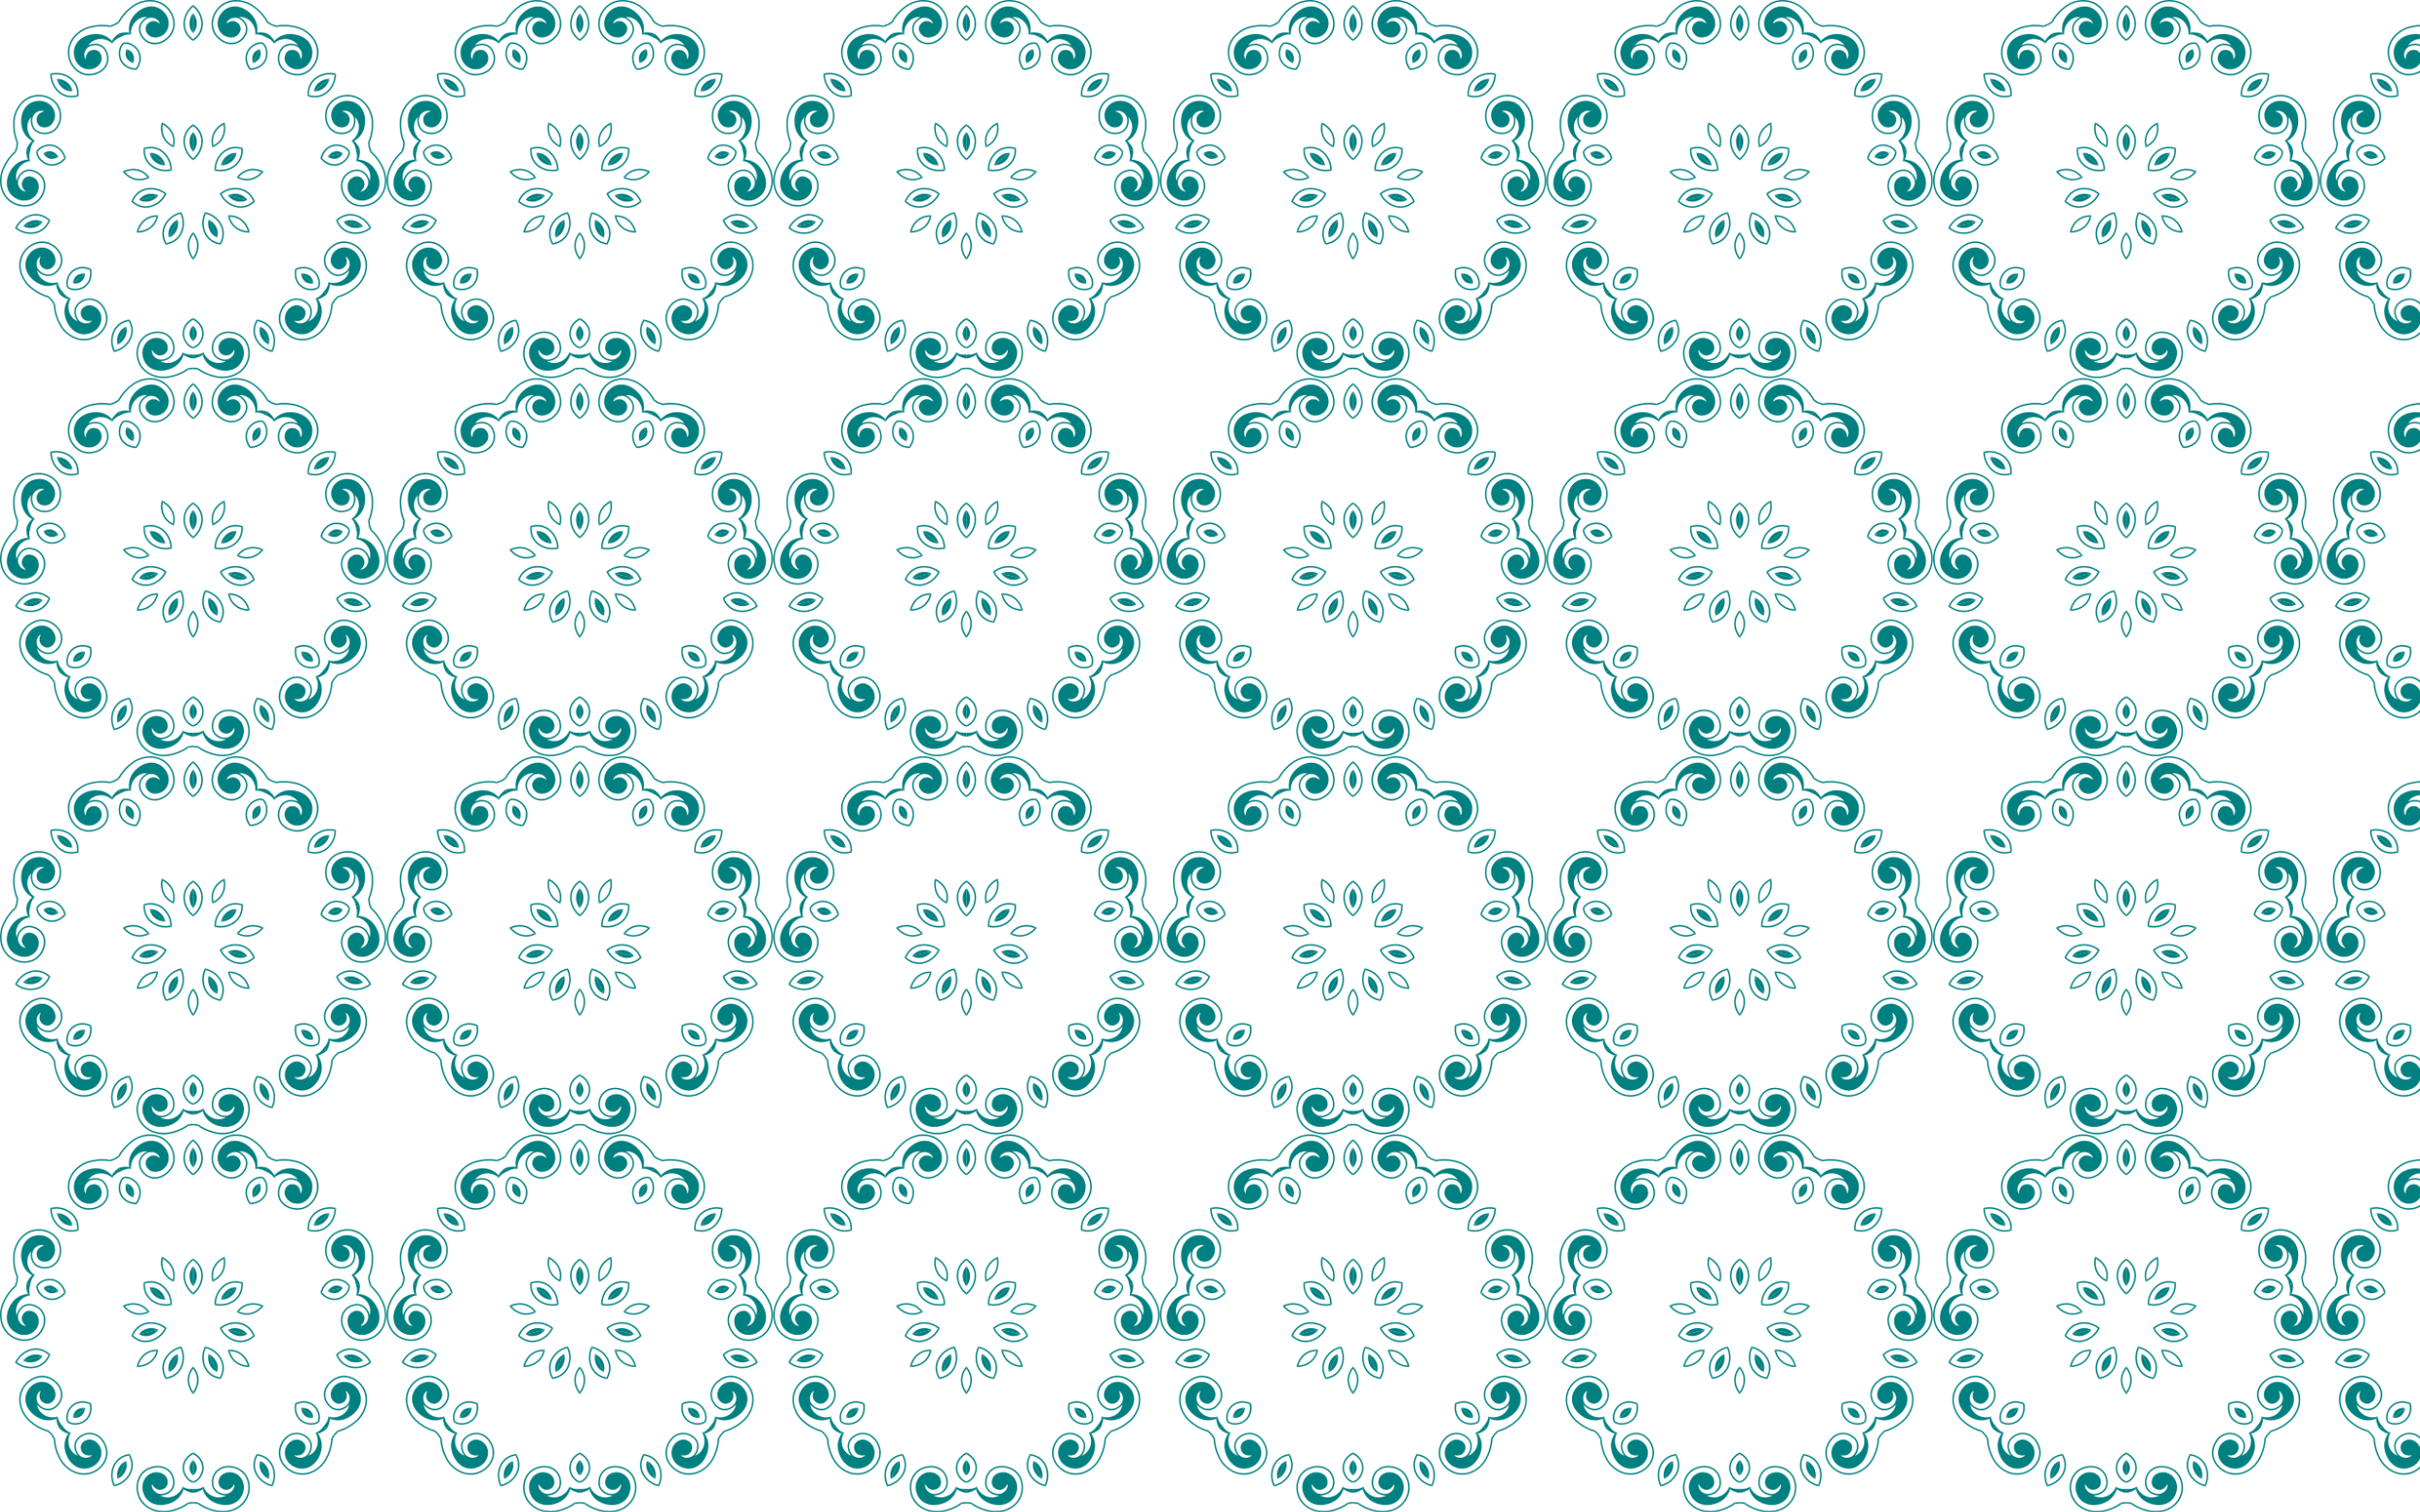 <?xml version="1.0" encoding="utf-8"?>

<!DOCTYPE svg PUBLIC "-//W3C//DTD SVG 1.1//EN" "http://www.w3.org/Graphics/SVG/1.1/DTD/svg11.dtd">
<svg version="1.1" id="Layer_1" xmlns="http://www.w3.org/2000/svg" xmlns:xlink="http://www.w3.org/1999/xlink" x="0px" y="0px"
	 viewBox="0 0 2560 1600" enable-background="new 0 0 2560 1600" xml:space="preserve">
<pattern  width="408.611" height="400" patternUnits="userSpaceOnUse" id="New_Pattern" viewBox="0 -400 408.611 400" overflow="visible">
	<g>
		<polygon fill="none" points="0,-400 408.611,-400 408.611,0 0,0 		"/>
		<g>
			<g>
				<path fill="#008080" d="M208.157-251.382c-0.267-3.403-1.621-6.574-3.852-9.007v21.068
					c0.028-0.035,0.059-0.068,0.087-0.103C207.319-243.179,208.467-247.434,208.157-251.382z"/>
				<path fill="#008080" d="M208.092-233.952c1.312-1.485,2.448-3.104,3.384-4.855
					c0.692-1.298,1.303-2.699,1.792-4.176c2.531-7.633,1.862-17.251-7.242-24.455
					c-0.142-0.114-0.265-0.209-0.367-0.285c-0.447-0.341-0.899-0.656-1.354-0.957v1.869
					c0.14,0.102,0.281,0.201,0.42,0.307c0.136,0.103,0.25,0.193,0.344,0.266
					c8.473,6.707,9.096,15.66,6.739,22.769c-0.462,1.39-1.036,2.713-1.688,3.932
					c-0.929,1.738-2.058,3.332-3.378,4.79c-0.776,0.857-1.591,1.634-2.437,2.342v1.973
					C205.64-231.442,206.909-232.611,208.092-233.952z"/>
				<path fill="#008080" d="M233.257-266.238c0.093-0.073,0.208-0.163,0.344-0.266
					c0.933-0.711,1.884-1.322,2.844-1.846l1.074-2.23c-1.645,0.708-3.274,1.653-4.852,2.857
					c-0.102,0.076-0.224,0.171-0.367,0.285c-8.69,6.877-9.693,15.952-7.564,23.401l1.048-2.176
					C224.44-252.78,225.843-260.369,233.257-266.238z"/>
				<path fill="#008080" d="M272.371-390.921c-2.545-2.208-5.197-4.149-8.239-5.651
					c-1.821-0.901-3.739-1.64-5.713-2.202c-9.692-2.753-20.651-1.111-28.186,7.421
					c-1.312,1.485-2.448,3.104-3.384,4.855c-0.692,1.298-1.303,2.699-1.792,4.176
					c-2.531,7.633-1.862,17.251,7.242,24.455c0.143,0.114,0.265,0.209,0.367,0.285
					c4.437,3.383,9.273,4.766,13.737,4.38c3.963-0.339,7.624-2.072,10.449-5.026
					c1.269-1.328,2.369-2.892,3.209-4.516c1.589-3.074,1.991-6.039,1.473-8.76
					c-0.662-3.481-2.824-6.536-5.924-8.898c-0.889-0.679-1.838-1.244-2.884-1.648
					c2.22-0.182,4.438,0.139,6.531,0.934c5.429,2.061,9.228,6.889,10.502,12.431c0.455,1.979,0.507,3.55,0.195,5.241
					l2.027-2.027c0.211-1.396,0.303-2.752,0.28-4.066c-0.095-5.504-2.145-10.256-5.38-14.145
					c-1.569-1.885-3.408-3.563-5.403-4.991c-6.189-4.423-13.176-5.724-19.274-3.432
					c-1.34,0.502-2.636,1.181-3.872,2.037c-1.667,1.157-3.153,2.588-4.4,4.187
					c-2.926,3.755-4.074,8.01-3.765,11.959c0.311,3.967,2.095,7.622,5.03,10.156
					c0.182,0.158,0.361,0.304,0.536,0.44c3.096,2.414,7.878,3.726,11.892,2.542
					c0.799-0.236,1.567-0.568,2.285-1.007c0.315-0.193,0.621-0.407,0.916-0.641c0.623-0.497,1.167-1.075,1.66-1.7
					c1.798-2.273,2.306-4.5,2.017-6.482c-0.288-1.98-1.375-3.688-2.766-4.942
					c-3.065-2.764-6.769-2.672-10.242-0.758c-0.612,0.339-1.227,0.736-1.843,1.181l0-0
					c-0.067,0.049-0.134,0.098-0.201,0.149c0.267-0.91,0.683-1.732,1.214-2.463
					c0.933-1.282,2.222-2.278,3.689-2.933c1.475-0.66,3.129-0.975,4.783-0.882c2.049,0.111,3.916,0.842,5.541,2.08
					c2.808,2.143,4.76,4.877,5.347,7.962c0.463,2.433,0.079,5.105-1.399,7.902c-0.77,1.458-1.768,2.87-2.917,4.065
					c-2.56,2.658-5.866,4.217-9.439,4.524c-4.095,0.353-8.555-0.931-12.672-4.07
					c-0.136-0.103-0.25-0.193-0.344-0.266c-8.473-6.707-9.096-15.66-6.739-22.769
					c0.462-1.39,1.036-2.713,1.688-3.932c0.929-1.738,2.058-3.332,3.378-4.79
					c7.093-7.837,17.336-9.322,26.417-6.742c1.874,0.532,3.703,1.241,5.449,2.102
					c2.925,1.447,5.464,3.31,7.91,5.431c4.54,3.938,8.276,8.536,11.107,13.811l1.13-1.13
					C280.707-382.356,276.934-386.964,272.371-390.921z"/>
				<path fill="#008080" d="M282.468-375.957c1.553,0.834,3.04,1.755,4.477,2.743l0.676-1.404
					c-1.296-0.882-2.635-1.708-4.022-2.47L282.468-375.957z"/>
				<path fill="#008080" d="M261.241-339.762c0.307-3.574,1.865-6.879,4.524-9.439
					c1.195-1.149,2.607-2.147,4.065-2.917c2.7-1.427,5.282-1.826,7.647-1.436l0.692-1.437
					c-0.052-0.011-0.102-0.024-0.154-0.034c-2.721-0.518-5.686-0.117-8.76,1.473
					c-1.624,0.84-3.188,1.94-4.516,3.209c-2.954,2.825-4.687,6.487-5.026,10.449
					c-0.386,4.464,0.997,9.3,4.38,13.737c0.035,0.046,0.074,0.098,0.117,0.153l0.753-1.565
					C262.082-331.551,260.902-335.825,261.241-339.762z"/>
				<path fill="#008080" d="M275.196-363.25c2.062,0.474,4.024,1.299,5.782,2.425l1.81-3.759
					c-2.099-0.717-4.348-1.128-6.74-1.169c-1.314-0.023-2.67,0.069-4.066,0.28l-2.027,2.027
					C271.646-363.757,273.217-363.705,275.196-363.25z"/>
				<path fill="#008080" d="M270.645-345.978c-0.625,0.493-1.203,1.037-1.7,1.66
					c-0.234,0.295-0.448,0.602-0.641,0.916c-0.44,0.718-0.771,1.486-1.007,2.285
					c-0.747,2.531-0.499,5.367,0.389,7.894l7.093-14.729C273.451-347.713,272.057-347.095,270.645-345.978z"/>
				<path fill="#008080" d="M204.392-385.882c-0.028-0.035-0.059-0.068-0.087-0.103v21.068
					c2.231-2.433,3.585-5.604,3.852-9.006C208.467-377.871,207.319-382.126,204.392-385.882z"/>
				<path fill="#008080" d="M204.306-392.9c0.846,0.708,1.661,1.485,2.437,2.342c1.319,1.458,2.449,3.052,3.378,4.79
					c0.651,1.219,1.226,2.542,1.688,3.932c2.357,7.109,1.734,16.062-6.739,22.769
					c-0.093,0.073-0.208,0.163-0.344,0.266c-0.139,0.106-0.28,0.205-0.42,0.307v1.869
					c0.455-0.301,0.907-0.616,1.354-0.957c0.102-0.076,0.224-0.171,0.367-0.285c9.104-7.204,9.773-16.822,7.242-24.455
					c-0.49-1.477-1.1-2.878-1.792-4.176c-0.936-1.751-2.072-3.37-3.384-4.855
					c-1.184-1.34-2.452-2.51-3.787-3.52V-392.9z"/>
			</g>
			<g>
				<path fill="#008080" d="M240.815-235.654c2.827-1.913,6.15-2.832,9.443-2.604l-16.472,13.136
					c0.01-0.044,0.016-0.088,0.027-0.132C234.925-229.884,237.536-233.435,240.815-235.654z"/>
				<path fill="#008080" d="M227.228-224.736c0.343-1.952,0.9-3.849,1.686-5.673c0.583-1.351,1.298-2.701,2.148-4.005
					c4.389-6.738,12.327-12.211,23.635-9.585c0.178,0.04,0.329,0.077,0.452,0.109
					c0.545,0.137,1.074,0.294,1.592,0.462l-1.462,1.166c-0.167-0.046-0.332-0.094-0.502-0.137
					c-0.165-0.042-0.307-0.075-0.422-0.103c-10.527-2.443-17.914,2.652-22.003,8.927
					c-0.799,1.228-1.475,2.502-2.022,3.771c-0.779,1.81-1.322,3.687-1.639,5.627
					c-0.186,1.141-0.285,2.263-0.312,3.365l-1.543,1.23C226.795-221.254,226.919-222.975,227.228-224.736z"/>
				<path fill="#008080" d="M236.78-264.541c-0.001-0.119-0.002-0.264-0.006-0.434
					c-0.026-1.173-0.141-2.297-0.33-3.374l1.074-2.23c0.472,1.727,0.749,3.59,0.792,5.574
					c0.004,0.127,0.006,0.282,0.006,0.464c0.042,11.082-6.428,17.524-13.58,20.505l1.048-2.176
					C231.757-249.257,236.815-255.085,236.78-264.541z"/>
				<path fill="#008080" d="M309.875-372.861c3.313,0.613,6.484,1.476,9.555,2.918
					c1.84,0.862,3.613,1.901,5.284,3.094c8.196,5.861,13.744,15.453,11.771,26.664
					c-0.343,1.952-0.9,3.849-1.686,5.673c-0.583,1.351-1.298,2.701-2.148,4.005
					c-4.389,6.738-12.327,12.211-23.635,9.585c-0.178-0.04-0.329-0.077-0.451-0.109
					c-5.412-1.359-9.508-4.279-11.989-8.009c-2.205-3.31-3.134-7.253-2.585-11.303
					c0.247-1.82,0.784-3.655,1.53-5.324c1.412-3.159,3.48-5.322,5.931-6.613
					c3.134-1.653,6.871-1.867,10.65-0.916c1.085,0.272,2.119,0.662,3.087,1.227
					c-1.242-1.849-2.875-3.383-4.802-4.524c-4.996-2.96-11.139-2.919-16.267-0.46
					c-1.831,0.878-3.092,1.817-4.219,3.115l0.321-2.849c0.959-1.036,1.963-1.953,3.004-2.754
					c4.362-3.358,9.356-4.718,14.413-4.612c2.451,0.051,4.91,0.443,7.271,1.112
					c7.317,2.081,12.691,6.733,14.701,12.929c0.443,1.361,0.72,2.798,0.822,4.297
					c0.135,2.024-0.057,4.078-0.53,6.051c-1.111,4.629-3.722,8.18-7.002,10.4
					c-3.296,2.23-7.266,3.114-11.076,2.399c-0.237-0.044-0.463-0.092-0.678-0.145
					c-3.818-0.916-7.825-3.836-9.402-7.713c-0.313-0.772-0.533-1.579-0.637-2.415
					c-0.045-0.366-0.069-0.74-0.07-1.116c0-0.797,0.113-1.583,0.294-2.357
					c0.656-2.822,2.08-4.608,3.81-5.618c1.727-1.009,3.74-1.224,5.588-0.919
					c4.072,0.673,6.31,3.626,6.978,7.536c0.116,0.69,0.19,1.418,0.225,2.177l0-0
					c0.004,0.083,0.007,0.166,0.009,0.25c0.544-0.776,0.929-1.614,1.169-2.485c0.42-1.528,0.396-3.158-0.007-4.712
					c-0.404-1.565-1.189-3.054-2.292-4.29c-1.365-1.533-3.1-2.537-5.081-3.035
					c-3.426-0.86-6.781-0.681-9.559,0.783c-2.191,1.155-4.04,3.121-5.306,6.021
					c-0.66,1.511-1.142,3.172-1.359,4.815c-0.482,3.659,0.36,7.215,2.348,10.2
					c2.277,3.422,6.062,6.107,11.083,7.37c0.165,0.042,0.307,0.075,0.422,0.103
					c10.527,2.443,17.914-2.652,22.003-8.927c0.799-1.228,1.475-2.502,2.022-3.771
					c0.779-1.81,1.322-3.687,1.639-5.627c1.705-10.432-3.521-19.366-11.2-24.858
					c-1.585-1.133-3.279-2.122-5.041-2.95c-2.955-1.384-5.995-2.208-9.178-2.799
					c-5.909-1.094-11.834-1.148-17.723-0.073l0.179-1.588C297.981-374.037,303.936-373.96,309.875-372.861z"/>
				<path fill="#008080" d="M291.88-371.424c-1.62-0.695-3.268-1.283-4.936-1.79l0.676-1.404
					c1.498,0.463,2.978,0.995,4.439,1.605L291.88-371.424z"/>
				<path fill="#008080" d="M276.816-332.262c2.603-2.468,4.215-5.747,4.559-9.422
					c0.153-1.65,0.053-3.377-0.254-4.997c-0.568-3.001-1.866-5.268-3.645-6.874l0.692-1.437
					c0.04,0.034,0.083,0.065,0.122,0.1c2.101,1.804,3.636,4.373,4.31,7.767
					c0.356,1.793,0.471,3.702,0.306,5.531c-0.367,4.071-2.149,7.709-5.036,10.445
					c-3.25,3.085-7.893,5.019-13.471,5.141c-0.058,0.002-0.123,0.003-0.192,0.004l0.753-1.565
					C269.873-327.799,273.95-329.541,276.816-332.262z"/>
				<path fill="#008080" d="M286.479-357.816c-1.656-1.316-3.524-2.336-5.501-3.009l1.81-3.759
					c1.869,1.194,3.593,2.696,5.116,4.541c0.837,1.013,1.611,2.131,2.316,3.353l-0.321,2.849
					C289.09-355.357,288.069-356.552,286.479-357.816z"/>
				<path fill="#008080" d="M275.813-343.489c0.004,0.796-0.061,1.587-0.238,2.364
					c-0.085,0.367-0.191,0.726-0.317,1.072c-0.287,0.792-0.681,1.53-1.158,2.212
					c-1.514,2.162-3.885,3.737-6.414,4.617l7.093-14.729C275.421-346.764,275.806-345.289,275.813-343.489z"/>
				<path fill="#008080" d="M348.319-316.57c0.045-0.001,0.09,0.004,0.135,0.003l-16.472,13.136
					c0.511-3.261,2.146-6.296,4.64-8.627C339.516-314.761,343.558-316.517,348.319-316.57z"/>
				<path fill="#008080" d="M353.86-320.878c-1.081-0.22-2.196-0.373-3.35-0.445
					c-1.963-0.122-3.913-0.011-5.851,0.346c-1.359,0.251-2.752,0.626-4.126,1.132
					c-7.027,2.59-13.639,8.658-13.6,19.465c0.001,0.119,0.002,0.264,0.006,0.434
					c0.004,0.175,0.014,0.346,0.022,0.519l-1.462,1.166c-0.048-0.543-0.084-1.093-0.096-1.655
					c-0.004-0.127-0.006-0.282-0.006-0.464c-0.044-11.609,7.058-18.129,14.604-20.909
					c1.46-0.538,2.936-0.935,4.383-1.203c1.953-0.36,3.926-0.481,5.905-0.382
					c1.786,0.09,3.491,0.352,5.113,0.766L353.86-320.878z"/>
			</g>
		</g>
		<g>
			<g>
				<path fill="#008080" d="M167.796-235.654c-2.827-1.913-6.15-2.832-9.443-2.604l16.472,13.136
					c-0.01-0.044-0.016-0.088-0.027-0.132C173.687-229.884,171.076-233.435,167.796-235.654z"/>
				<path fill="#008080" d="M181.383-224.736c-0.343-1.952-0.9-3.849-1.686-5.673
					c-0.583-1.351-1.298-2.701-2.148-4.005c-4.389-6.738-12.327-12.211-23.635-9.585
					c-0.178,0.04-0.329,0.077-0.452,0.109c-0.545,0.137-1.074,0.294-1.592,0.462l1.462,1.166
					c0.167-0.046,0.332-0.094,0.502-0.137c0.165-0.042,0.307-0.075,0.422-0.103
					c10.527-2.443,17.914,2.652,22.003,8.927c0.799,1.228,1.475,2.502,2.022,3.771
					c0.779,1.81,1.322,3.687,1.639,5.627c0.186,1.141,0.285,2.263,0.312,3.365l1.543,1.23
					C181.816-221.254,181.693-222.975,181.383-224.736z"/>
				<path fill="#008080" d="M171.831-264.541c0.001-0.119,0.002-0.264,0.006-0.434c0.026-1.173,0.141-2.297,0.33-3.374
					l-1.074-2.23c-0.472,1.727-0.749,3.59-0.792,5.574c-0.004,0.127-0.006,0.282-0.006,0.464
					c-0.042,11.082,6.428,17.524,13.58,20.505l-1.048-2.176C176.854-249.257,171.797-255.085,171.831-264.541z"/>
				<path fill="#008080" d="M98.736-372.861c-3.313,0.613-6.484,1.476-9.555,2.918
					c-1.84,0.862-3.613,1.901-5.284,3.094c-8.196,5.861-13.744,15.453-11.771,26.664
					c0.343,1.952,0.9,3.849,1.686,5.673c0.583,1.351,1.298,2.701,2.148,4.005
					c4.389,6.738,12.327,12.211,23.635,9.585c0.178-0.04,0.329-0.077,0.452-0.109
					c5.412-1.359,9.508-4.279,11.989-8.009c2.205-3.31,3.134-7.253,2.585-11.303
					c-0.247-1.82-0.784-3.655-1.53-5.324c-1.412-3.159-3.48-5.322-5.931-6.613
					c-3.134-1.653-6.871-1.867-10.651-0.916c-1.085,0.272-2.119,0.662-3.087,1.227
					c1.242-1.849,2.875-3.383,4.802-4.524c4.996-2.96,11.139-2.919,16.267-0.46
					c1.831,0.878,3.092,1.817,4.219,3.115l-0.321-2.849c-0.959-1.036-1.963-1.953-3.004-2.754
					c-4.362-3.358-9.356-4.718-14.413-4.612c-2.451,0.051-4.91,0.443-7.271,1.112
					c-7.317,2.081-12.691,6.733-14.701,12.929c-0.443,1.361-0.72,2.798-0.822,4.297
					c-0.135,2.024,0.057,4.078,0.53,6.051c1.111,4.629,3.722,8.18,7.002,10.4
					c3.296,2.23,7.266,3.114,11.076,2.399c0.237-0.044,0.463-0.092,0.678-0.145
					c3.818-0.916,7.825-3.836,9.402-7.713c0.313-0.772,0.533-1.579,0.637-2.415
					c0.045-0.366,0.069-0.74,0.07-1.116c-0-0.797-0.113-1.583-0.294-2.357
					c-0.656-2.822-2.08-4.608-3.81-5.618c-1.727-1.009-3.74-1.224-5.588-0.919
					c-4.072,0.673-6.31,3.626-6.978,7.536c-0.116,0.69-0.19,1.418-0.225,2.177l-0-0
					c-0.004,0.083-0.007,0.166-0.009,0.25c-0.544-0.776-0.929-1.614-1.169-2.485
					c-0.42-1.528-0.396-3.158,0.007-4.712c0.404-1.565,1.189-3.054,2.292-4.29c1.365-1.533,3.1-2.537,5.081-3.035
					c3.426-0.86,6.781-0.681,9.559,0.783c2.191,1.155,4.04,3.121,5.306,6.021
					c0.66,1.511,1.142,3.172,1.359,4.815c0.482,3.659-0.36,7.215-2.348,10.2
					c-2.277,3.422-6.062,6.107-11.083,7.37c-0.165,0.042-0.307,0.075-0.422,0.103
					c-10.527,2.443-17.914-2.652-22.003-8.927c-0.799-1.228-1.475-2.502-2.022-3.771
					c-0.779-1.81-1.322-3.687-1.639-5.627c-1.705-10.432,3.521-19.366,11.2-24.858
					c1.585-1.133,3.279-2.122,5.041-2.95c2.955-1.384,5.995-2.208,9.178-2.799
					c5.909-1.094,11.834-1.148,17.723-0.073l-0.179-1.588C110.63-374.037,104.675-373.96,98.736-372.861z"/>
				<path fill="#008080" d="M116.731-371.424c1.62-0.695,3.268-1.283,4.936-1.79l-0.676-1.404
					c-1.498,0.463-2.978,0.995-4.439,1.605L116.731-371.424z"/>
				<path fill="#008080" d="M131.795-332.262c-2.603-2.468-4.215-5.747-4.559-9.422
					c-0.153-1.65-0.053-3.377,0.254-4.997c0.568-3.001,1.866-5.268,3.645-6.874l-0.692-1.437
					c-0.04,0.034-0.083,0.065-0.122,0.1c-2.101,1.804-3.636,4.373-4.31,7.767
					c-0.356,1.793-0.471,3.702-0.306,5.531c0.367,4.071,2.149,7.709,5.036,10.445
					c3.25,3.085,7.893,5.019,13.471,5.141c0.058,0.002,0.123,0.003,0.192,0.004l-0.753-1.565
					C138.738-327.799,134.662-329.541,131.795-332.262z"/>
				<path fill="#008080" d="M122.132-357.816c1.656-1.316,3.524-2.336,5.501-3.009l-1.81-3.759
					c-1.869,1.194-3.593,2.696-5.116,4.541c-0.837,1.013-1.611,2.131-2.316,3.353l0.321,2.849
					C119.522-355.357,120.542-356.552,122.132-357.816z"/>
				<path fill="#008080" d="M132.798-343.489c-0.004,0.796,0.061,1.587,0.238,2.364
					c0.085,0.367,0.191,0.726,0.317,1.072c0.287,0.792,0.681,1.53,1.158,2.212
					c1.514,2.162,3.885,3.737,6.414,4.617l-7.093-14.729C133.191-346.764,132.805-345.289,132.798-343.489z"/>
				<path fill="#008080" d="M60.292-316.57c-0.045-0.001-0.09,0.004-0.135,0.003l16.472,13.136
					c-0.511-3.261-2.146-6.296-4.64-8.627C69.095-314.761,65.053-316.517,60.292-316.57z"/>
				<path fill="#008080" d="M54.751-320.878c1.081-0.22,2.196-0.373,3.35-0.445
					c1.963-0.122,3.913-0.011,5.851,0.346c1.359,0.251,2.752,0.626,4.126,1.132
					c7.027,2.59,13.639,8.658,13.6,19.465c-0.001,0.119-0.002,0.264-0.006,0.434
					c-0.004,0.175-0.014,0.346-0.022,0.519l1.462,1.166c0.048-0.543,0.084-1.093,0.096-1.655
					c0.004-0.127,0.006-0.282,0.006-0.464c0.044-11.609-7.058-18.129-14.604-20.909
					c-1.46-0.538-2.936-0.935-4.383-1.203c-1.953-0.36-3.926-0.481-5.905-0.382
					c-1.786,0.09-3.491,0.352-5.113,0.766L54.751-320.878z"/>
			</g>
			<g>
				<path fill="#008080" d="M200.454-251.382c0.267-3.403,1.621-6.574,3.852-9.007v21.068
					c-0.028-0.035-0.059-0.068-0.087-0.103C201.293-243.179,200.145-247.434,200.454-251.382z"/>
				<path fill="#008080" d="M200.519-233.952c-1.312-1.485-2.448-3.104-3.384-4.855
					c-0.692-1.298-1.303-2.699-1.792-4.176c-2.531-7.633-1.862-17.251,7.242-24.455
					c0.142-0.114,0.265-0.209,0.367-0.285c0.447-0.341,0.899-0.656,1.354-0.957v1.869
					c-0.14,0.102-0.281,0.201-0.42,0.307c-0.136,0.103-0.25,0.193-0.344,0.266
					c-8.473,6.707-9.096,15.66-6.739,22.769c0.462,1.39,1.036,2.713,1.688,3.932
					c0.929,1.738,2.058,3.332,3.378,4.79c0.776,0.857,1.591,1.634,2.437,2.342v1.973
					C202.971-231.442,201.703-232.611,200.519-233.952z"/>
				<path fill="#008080" d="M175.354-266.238c-0.093-0.073-0.208-0.163-0.344-0.266
					c-0.933-0.711-1.884-1.322-2.844-1.846l-1.074-2.23c1.645,0.708,3.274,1.653,4.852,2.857
					c0.102,0.076,0.224,0.171,0.367,0.285c8.69,6.877,9.693,15.952,7.564,23.401l-1.048-2.176
					C184.172-252.78,182.768-260.369,175.354-266.238z"/>
				<path fill="#008080" d="M136.24-390.921c2.545-2.208,5.197-4.149,8.239-5.651c1.821-0.901,3.739-1.64,5.713-2.202
					c9.692-2.753,20.651-1.111,28.186,7.421c1.312,1.485,2.448,3.104,3.384,4.855
					c0.692,1.298,1.303,2.699,1.792,4.176c2.531,7.633,1.862,17.251-7.242,24.455
					c-0.143,0.114-0.265,0.209-0.367,0.285c-4.437,3.383-9.273,4.766-13.737,4.38
					c-3.963-0.339-7.624-2.072-10.449-5.026c-1.269-1.328-2.369-2.892-3.209-4.516
					c-1.589-3.074-1.991-6.039-1.473-8.76c0.662-3.481,2.824-6.536,5.924-8.898
					c0.889-0.679,1.838-1.244,2.884-1.648c-2.22-0.182-4.438,0.139-6.531,0.934
					c-5.429,2.061-9.228,6.889-10.502,12.431c-0.455,1.979-0.507,3.55-0.195,5.241l-2.027-2.027
					c-0.211-1.396-0.303-2.752-0.28-4.066c0.095-5.504,2.145-10.256,5.38-14.145
					c1.568-1.885,3.408-3.563,5.403-4.991c6.189-4.423,13.176-5.724,19.274-3.432
					c1.34,0.502,2.636,1.181,3.872,2.037c1.667,1.157,3.153,2.588,4.4,4.187
					c2.926,3.755,4.074,8.01,3.765,11.959c-0.311,3.967-2.095,7.622-5.03,10.156
					c-0.182,0.158-0.361,0.304-0.536,0.44c-3.096,2.414-7.878,3.726-11.892,2.542
					c-0.799-0.236-1.567-0.568-2.285-1.007c-0.315-0.193-0.621-0.407-0.916-0.641
					c-0.623-0.497-1.167-1.075-1.66-1.7c-1.798-2.273-2.306-4.5-2.017-6.482
					c0.288-1.98,1.375-3.688,2.766-4.942c3.065-2.764,6.769-2.672,10.242-0.758
					c0.612,0.339,1.227,0.736,1.843,1.181l0-0c0.067,0.049,0.134,0.098,0.201,0.149
					c-0.267-0.91-0.683-1.732-1.214-2.463c-0.933-1.282-2.222-2.278-3.689-2.933
					c-1.475-0.66-3.129-0.975-4.783-0.882c-2.049,0.111-3.916,0.842-5.541,2.08
					c-2.808,2.143-4.76,4.877-5.347,7.962c-0.463,2.433-0.079,5.105,1.399,7.902c0.77,1.458,1.768,2.87,2.917,4.065
					c2.56,2.658,5.866,4.217,9.439,4.524c4.095,0.353,8.555-0.931,12.672-4.07
					c0.136-0.103,0.25-0.193,0.344-0.266c8.473-6.707,9.096-15.66,6.739-22.769
					c-0.462-1.39-1.036-2.713-1.688-3.932c-0.929-1.738-2.058-3.332-3.378-4.79
					c-7.093-7.837-17.336-9.322-26.417-6.742c-1.874,0.532-3.703,1.241-5.449,2.102
					c-2.925,1.447-5.464,3.31-7.91,5.431c-4.54,3.938-8.276,8.536-11.107,13.811l-1.13-1.13
					C127.904-382.356,131.677-386.964,136.24-390.921z"/>
				<path fill="#008080" d="M126.144-375.957c-1.553,0.834-3.04,1.755-4.477,2.743l-0.676-1.404
					c1.296-0.882,2.635-1.708,4.022-2.47L126.144-375.957z"/>
				<path fill="#008080" d="M147.37-339.762c-0.307-3.574-1.865-6.879-4.524-9.439
					c-1.195-1.149-2.607-2.147-4.065-2.917c-2.7-1.427-5.282-1.826-7.647-1.436l-0.692-1.437
					c0.052-0.011,0.102-0.024,0.154-0.034c2.721-0.518,5.686-0.117,8.76,1.473
					c1.624,0.84,3.188,1.94,4.516,3.209c2.954,2.825,4.687,6.487,5.026,10.449
					c0.386,4.464-0.997,9.3-4.38,13.737c-0.035,0.046-0.074,0.098-0.117,0.153l-0.753-1.565
					C146.53-331.551,147.709-335.825,147.37-339.762z"/>
				<path fill="#008080" d="M133.416-363.25c-2.062,0.474-4.024,1.299-5.782,2.425l-1.81-3.759
					c2.099-0.717,4.348-1.128,6.74-1.169c1.314-0.023,2.67,0.069,4.066,0.28l2.027,2.027
					C136.966-363.757,135.395-363.705,133.416-363.25z"/>
				<path fill="#008080" d="M137.967-345.978c0.625,0.493,1.203,1.037,1.7,1.66c0.234,0.295,0.448,0.602,0.641,0.916
					c0.44,0.718,0.771,1.486,1.007,2.285c0.747,2.531,0.499,5.367-0.389,7.894l-7.093-14.729
					C135.161-347.713,136.555-347.095,137.967-345.978z"/>
				<path fill="#008080" d="M204.219-385.882c0.028-0.035,0.059-0.068,0.087-0.103v21.068
					c-2.231-2.433-3.585-5.604-3.852-9.006C200.145-377.871,201.293-382.126,204.219-385.882z"/>
				<path fill="#008080" d="M204.306-392.9c-0.846,0.708-1.661,1.485-2.437,2.342
					c-1.319,1.458-2.449,3.052-3.378,4.79c-0.651,1.219-1.226,2.542-1.688,3.932
					c-2.357,7.109-1.734,16.062,6.739,22.769c0.093,0.073,0.208,0.163,0.344,0.266
					c0.139,0.106,0.28,0.205,0.42,0.307v1.869c-0.455-0.301-0.907-0.616-1.354-0.957
					c-0.102-0.076-0.224-0.171-0.367-0.285c-9.104-7.204-9.773-16.822-7.242-24.455
					c0.49-1.477,1.1-2.878,1.792-4.176c0.936-1.751,2.072-3.37,3.384-4.855c1.184-1.34,2.452-2.51,3.787-3.52
					V-392.9z"/>
			</g>
		</g>
		<g>
			<g>
				<path fill="#008080" d="M154.927-194.293c-3.258,1.017-6.048,3.043-7.924,5.759l20.54-4.688
					c-0.041-0.019-0.079-0.043-0.12-0.061C163.111-195.301,158.708-195.473,154.927-194.293z"/>
				<path fill="#008080" d="M171.935-198.108c-1.74-0.948-3.571-1.696-5.486-2.218
					c-1.419-0.386-2.921-0.669-4.47-0.818c-8.005-0.769-17.233,2.024-22.23,12.502
					c-0.08,0.164-0.145,0.305-0.196,0.421c-0.233,0.512-0.44,1.023-0.632,1.533l1.823-0.416
					c0.068-0.159,0.133-0.318,0.206-0.477c0.07-0.155,0.132-0.287,0.183-0.394
					c4.654-9.753,13.243-12.352,20.698-11.636c1.458,0.141,2.875,0.407,4.209,0.77
					c1.901,0.519,3.706,1.265,5.421,2.227c1.008,0.566,1.947,1.188,2.826,1.855l1.924-0.439
					C174.928-196.276,173.505-197.252,171.935-198.108z"/>
				<path fill="#008080" d="M134.859-215.458c-0.092-0.075-0.205-0.167-0.336-0.276
					c-0.901-0.751-1.708-1.542-2.432-2.362l-2.413-0.551c1.056,1.446,2.34,2.824,3.865,4.095
					c0.097,0.082,0.217,0.18,0.359,0.294c8.638,6.942,17.709,5.9,24.498,2.167l-2.355-0.537
					C149.94-209.856,142.23-209.536,134.859-215.458z"/>
				<path fill="#008080" d="M4.597-225.846c-1.586,2.973-2.889,5.99-3.676,9.289c-0.474,1.976-0.767,4.01-0.876,6.06
					c-0.528,10.062,3.513,20.38,13.507,25.828c1.74,0.948,3.571,1.696,5.486,2.219
					c1.419,0.386,2.921,0.669,4.47,0.818c8.005,0.769,17.233-2.024,22.23-12.502
					c0.08-0.164,0.145-0.305,0.196-0.421c2.311-5.078,2.583-10.101,1.213-14.367
					c-1.213-3.788-3.716-6.972-7.225-9.069c-1.577-0.942-3.346-1.666-5.117-2.124
					c-3.35-0.866-6.331-0.597-8.868,0.513c-3.247,1.42-5.744,4.207-7.357,7.755
					c-0.464,1.018-0.803,2.069-0.965,3.178c-0.671-2.124-0.853-4.357-0.543-6.575
					c0.801-5.752,4.663-10.529,9.783-13.005c1.828-0.884,3.348-1.285,5.066-1.356l-2.428-1.526
					c-1.408,0.104-2.75,0.317-4.026,0.631c-5.345,1.317-9.522,4.373-12.593,8.393
					c-1.488,1.948-2.715,4.115-3.664,6.378c-2.935,7.018-2.648,14.12,0.943,19.555
					c0.788,1.194,1.738,2.307,2.847,3.322c1.499,1.367,3.224,2.498,5.061,3.358
					c4.312,2.017,8.716,2.19,12.497,1.009c3.799-1.186,6.965-3.739,8.782-7.164
					c0.113-0.212,0.216-0.419,0.31-0.621c1.665-3.556,1.879-8.509-0.168-12.159
					c-0.408-0.726-0.902-1.401-1.491-2.004c-0.258-0.264-0.535-0.515-0.829-0.751
					c-0.623-0.496-1.308-0.898-2.026-1.24c-2.616-1.247-4.9-1.247-6.768-0.524
					c-1.866,0.721-3.289,2.161-4.203,3.796c-2.013,3.604-1.099,7.194,1.541,10.154
					c0.467,0.521,0.991,1.032,1.562,1.534h-0c0.063,0.055,0.125,0.109,0.19,0.163
					c-0.946-0.058-1.841-0.28-2.671-0.636c-1.457-0.624-2.716-1.659-3.68-2.944
					c-0.972-1.291-1.647-2.834-1.925-4.467c-0.347-2.022-0.051-4.005,0.795-5.865
					c1.464-3.214,3.695-5.726,6.572-6.985c2.269-0.993,4.959-1.213,8.015-0.394c1.593,0.426,3.192,1.085,4.612,1.939
					c3.161,1.905,5.417,4.78,6.511,8.196c1.255,3.914,0.996,8.547-1.149,13.26c-0.07,0.155-0.132,0.287-0.183,0.394
					c-4.654,9.753-13.243,12.352-20.698,11.636c-1.458-0.141-2.875-0.407-4.209-0.77
					c-1.901-0.519-3.706-1.265-5.421-2.227c-9.219-5.171-12.946-14.827-12.452-24.255
					c0.102-1.945,0.386-3.887,0.837-5.78c0.76-3.174,2.011-6.063,3.534-8.921
					c2.829-5.302,6.481-9.968,10.993-13.902l-1.353-0.85C11.093-235.879,7.44-231.175,4.597-225.846z"/>
				<path fill="#008080" d="M16.94-239.02c0.467-1.7,1.035-3.355,1.678-4.975l-1.519-0.347
					c-0.572,1.46-1.079,2.949-1.513,4.471L16.94-239.02z"/>
				<path fill="#008080" d="M56.95-226.38c-3.552,0.496-7.122-0.288-10.209-2.31c-1.386-0.909-2.673-2.064-3.748-3.314
					c-1.992-2.315-2.955-4.743-3.101-7.135l-1.554-0.355c0.001,0.053-0,0.105,0.002,0.158
					c0.101,2.768,1.152,5.569,3.385,8.213c1.18,1.396,2.601,2.676,4.133,3.688
					c3.412,2.252,7.367,3.126,11.306,2.575c4.438-0.617,8.845-3.041,12.418-7.327
					c0.037-0.044,0.079-0.094,0.123-0.148l-1.693-0.386C64.769-229.026,60.865-226.925,56.95-226.38z"/>
				<path fill="#008080" d="M30.947-234.758c0.003-2.115,0.371-4.212,1.078-6.177l-4.067-0.928
					c-0.232,2.205-0.132,4.49,0.36,6.831c0.27,1.286,0.661,2.588,1.178,3.901l2.428,1.526
					C31.242-231.184,30.943-232.727,30.947-234.758z"/>
				<path fill="#008080" d="M48.798-234.164c0.619,0.499,1.279,0.942,1.996,1.288c0.34,0.162,0.686,0.303,1.036,0.421
					c0.798,0.269,1.621,0.421,2.452,0.474c2.634,0.165,5.343-0.707,7.609-2.136l-15.939-3.638
					C46.482-236.513,47.395-235.292,48.798-234.164z"/>
				<path fill="#008080" d="M24.637-160.693c-0.028,0.035-0.053,0.072-0.081,0.107l20.54-4.688
					c-2.868-1.634-6.261-2.248-9.638-1.751C31.54-166.448,27.647-164.382,24.637-160.693z"/>
				<path fill="#008080" d="M17.814-159.047c0.502-0.982,1.078-1.95,1.741-2.897c1.128-1.611,2.431-3.066,3.918-4.359
					c1.044-0.906,2.205-1.761,3.458-2.52c6.406-3.88,15.273-5.265,23.697,1.503
					c0.092,0.075,0.205,0.167,0.336,0.276c0.135,0.112,0.262,0.227,0.393,0.341l1.823-0.416
					c-0.394-0.376-0.802-0.747-1.234-1.107c-0.097-0.082-0.217-0.18-0.359-0.294
					c-9.049-7.272-18.575-5.785-25.453-1.619c-1.331,0.806-2.562,1.713-3.673,2.676
					c-1.499,1.302-2.824,2.77-3.98,4.379c-1.043,1.452-1.901,2.949-2.589,4.475L17.814-159.047z"/>
			</g>
			<g>
				<path fill="#008080" d="M162.993-229.632c-2.494-2.33-4.129-5.366-4.64-8.627l16.472,13.136
					c-0.045-0-0.09,0.004-0.135,0.003C169.929-225.173,165.887-226.928,162.993-229.632z"/>
				<path fill="#008080" d="M176.661-218.815c-1.979,0.1-3.953-0.021-5.905-0.382
					c-1.446-0.268-2.922-0.664-4.383-1.203c-7.546-2.78-14.648-9.3-14.604-20.909
					c-0-0.183,0.002-0.337,0.006-0.464c0.012-0.562,0.048-1.112,0.096-1.655l1.462,1.166
					c-0.008,0.173-0.018,0.344-0.022,0.519c-0.004,0.17-0.005,0.316-0.006,0.434
					c-0.039,10.806,6.572,16.875,13.6,19.465c1.375,0.506,2.767,0.881,4.126,1.132
					c1.938,0.357,3.888,0.468,5.851,0.346c1.154-0.072,2.269-0.225,3.35-0.445l1.543,1.23
					C180.152-219.167,178.447-218.905,176.661-218.815z"/>
				<path fill="#008080" d="M135.729-219.27c-0.116,0.027-0.257,0.061-0.422,0.103
					c-1.138,0.286-2.208,0.648-3.216,1.073l-2.413-0.551c1.579-0.845,3.333-1.529,5.258-2.012
					c0.123-0.032,0.273-0.069,0.452-0.109c10.795-2.507,18.515,2.368,23.012,8.677l-2.355-0.537
					C151.748-217.774,144.94-221.408,135.729-219.27z"/>
				<path fill="#008080" d="M13.86-266.429c-0.139-3.366-0.004-6.65,0.719-9.964
					c0.431-1.986,1.049-3.946,1.84-5.84c3.89-9.294,12.007-16.838,23.376-17.41
					c1.979-0.1,3.953,0.021,5.905,0.382c1.446,0.268,2.922,0.664,4.383,1.203
					c7.546,2.78,14.648,9.3,14.604,20.909c0,0.183-0.002,0.337-0.006,0.464
					c-0.121,5.578-2.056,10.221-5.141,13.471c-2.736,2.887-6.373,4.669-10.445,5.036
					c-1.829,0.164-3.738,0.049-5.531-0.306c-3.394-0.674-5.963-2.209-7.767-4.31
					c-2.309-2.688-3.349-6.283-3.264-10.18c0.023-1.118,0.174-2.213,0.509-3.282
					c-1.527,1.623-2.659,3.556-3.342,5.689c-1.774,5.53-0.367,11.51,3.171,15.961
					c1.264,1.59,2.459,2.61,3.976,3.42l-2.849,0.321c-1.223-0.705-2.341-1.479-3.353-2.316
					c-4.244-3.506-6.681-8.072-7.704-13.025c-0.495-2.401-0.66-4.886-0.534-7.336
					c0.4-7.596,3.74-13.87,9.334-17.209c1.228-0.734,2.567-1.325,4.006-1.757
					c1.943-0.582,3.989-0.852,6.017-0.829c4.761,0.053,8.803,1.809,11.697,4.513
					c2.908,2.717,4.653,6.391,4.804,10.265c0.01,0.24,0.013,0.472,0.01,0.693
					c-0.043,3.926-1.999,8.482-5.428,10.882c-0.683,0.477-1.421,0.871-2.212,1.158
					c-0.347,0.126-0.706,0.232-1.072,0.317c-0.777,0.177-1.568,0.242-2.364,0.238
					c-2.898-0.012-4.955-1.002-6.325-2.464c-1.368-1.459-2.026-3.374-2.139-5.244
					c-0.25-4.12,2.131-6.958,5.794-8.48c0.647-0.266,1.341-0.5,2.072-0.704l-0-0
					c0.08-0.022,0.16-0.044,0.242-0.064c-0.878-0.358-1.78-0.546-2.683-0.586
					c-1.584-0.07-3.166,0.317-4.593,1.055c-1.435,0.742-2.713,1.839-3.672,3.189
					c-1.19,1.671-1.784,3.587-1.829,5.629c-0.076,3.531,0.845,6.763,2.891,9.145
					c1.614,1.879,3.942,3.245,7.05,3.833c1.62,0.307,3.346,0.407,4.997,0.254c3.675-0.344,6.954-1.957,9.422-4.559
					c2.829-2.982,4.606-7.269,4.718-12.445c0.004-0.17,0.005-0.316,0.006-0.434
					c0.039-10.806-6.572-16.875-13.6-19.465c-1.375-0.506-2.767-0.881-4.126-1.132
					c-1.938-0.357-3.888-0.468-5.851-0.346c-10.549,0.659-18.097,7.742-21.742,16.45
					c-0.752,1.797-1.339,3.669-1.754,5.571c-0.692,3.189-0.819,6.335-0.686,9.571
					c0.248,6.004,1.514,11.793,3.873,17.295l-1.588,0.179C15.359-254.571,14.109-260.394,13.86-266.429z"/>
				<path fill="#008080" d="M19.264-249.205c-0.317,1.734-0.523,3.471-0.646,5.21l-1.519-0.347
					c0.118-1.563,0.307-3.125,0.577-4.685L19.264-249.205z"/>
				<path fill="#008080" d="M60.797-243.233c-2.985-1.988-6.541-2.83-10.2-2.348
					c-1.643,0.218-3.304,0.7-4.815,1.359c-2.799,1.222-4.721,2.991-5.89,5.083l-1.554-0.355
					c0.024-0.047,0.045-0.095,0.07-0.142c1.292-2.45,3.454-4.518,6.613-5.931
					c1.669-0.746,3.504-1.283,5.324-1.53c4.051-0.548,7.994,0.38,11.303,2.585
					c3.73,2.482,6.65,6.578,8.009,11.989c0.015,0.056,0.03,0.119,0.047,0.186l-1.693-0.387
					C66.693-237.457,64.087-241.044,60.797-243.233z"/>
				<path fill="#008080" d="M33.733-246.968c-0.915,1.907-1.494,3.956-1.709,6.033l-4.067-0.928
					c0.748-2.087,1.829-4.103,3.288-5.998c0.801-1.041,1.719-2.045,2.754-3.004l2.849-0.321
					C35.55-250.06,34.611-248.798,33.733-246.968z"/>
				<path fill="#008080" d="M50.075-239.757c0.775-0.181,1.561-0.294,2.357-0.294c0.377,0.002,0.75,0.025,1.116,0.07
					c0.836,0.104,1.643,0.324,2.415,0.637c2.445,0.995,4.507,2.956,5.929,5.226l-15.939-3.638
					C46.968-238.645,48.321-239.349,50.075-239.757z"/>
				<path fill="#008080" d="M60.184-316.435c-0.011-0.044-0.017-0.088-0.027-0.132l16.472,13.136
					c-3.293,0.228-6.616-0.691-9.443-2.604C63.907-308.255,61.296-311.805,60.184-316.435z"/>
				<path fill="#008080" d="M54.751-320.878c0.026,1.103,0.125,2.224,0.312,3.365c0.317,1.941,0.86,3.817,1.639,5.627
					c0.547,1.27,1.223,2.543,2.022,3.771c4.088,6.275,11.476,11.37,22.003,8.927
					c0.116-0.027,0.257-0.061,0.422-0.103c0.17-0.043,0.335-0.091,0.502-0.137l1.462,1.166
					c-0.518,0.168-1.047,0.325-1.592,0.462c-0.123,0.032-0.273,0.069-0.452,0.109
					c-11.308,2.626-19.245-2.847-23.635-9.585c-0.85-1.304-1.565-2.654-2.148-4.005
					c-0.786-1.824-1.343-3.721-1.686-5.673c-0.31-1.761-0.433-3.482-0.391-5.155L54.751-320.878z"/>
			</g>
		</g>
		<g>
			<g>
				<path fill="#008080" d="M179.242-158.443c-1.236,3.182-1.392,6.626-0.438,9.786l9.141-18.982
					c-0.04,0.02-0.083,0.035-0.123,0.055C183.556-165.47,180.676-162.135,179.242-158.443z"/>
				<path fill="#008080" d="M186.863-174.119c-1.826,0.769-3.552,1.734-5.155,2.906
					c-1.187,0.869-2.345,1.867-3.427,2.985c-5.593,5.779-9.162,14.735-4.086,25.175
					c0.079,0.165,0.148,0.303,0.207,0.416c0.255,0.501,0.526,0.982,0.805,1.45l0.811-1.684
					c-0.082-0.153-0.166-0.302-0.245-0.459c-0.077-0.152-0.142-0.282-0.194-0.389
					c-4.724-9.719-1.401-18.055,3.808-23.438c1.019-1.052,2.111-1.994,3.227-2.81
					c1.591-1.163,3.3-2.109,5.122-2.85c1.071-0.436,2.143-0.782,3.212-1.053l0.856-1.778
					C190.161-175.316,188.511-174.813,186.863-174.119z"/>
				<path fill="#008080" d="M150.181-155.949c-0.116,0.025-0.258,0.057-0.425,0.091c-1.149,0.236-2.271,0.374-3.363,0.429
					l-1.935,1.543c1.789,0.076,3.667-0.069,5.611-0.469c0.125-0.024,0.276-0.057,0.454-0.098
					c10.813-2.425,15.654-10.167,16.969-17.802l-1.888,1.506C163.965-164.248,159.408-158.02,150.181-155.949z"/>
				<path fill="#008080" d="M60.843-60.584c1.335,3.093,2.882,5.993,4.971,8.666c1.25,1.602,2.657,3.1,4.192,4.463
					c7.538,6.686,18.124,9.961,28.615,5.543c1.826-0.769,3.552-1.734,5.155-2.906
					c1.187-0.869,2.345-1.867,3.427-2.985c5.593-5.779,9.162-14.735,4.086-25.175
					c-0.079-0.165-0.148-0.303-0.207-0.416c-2.529-4.973-6.287-8.317-10.476-9.906
					c-3.718-1.414-7.768-1.441-11.595-0.005c-1.72,0.646-3.389,1.578-4.851,2.676
					c-2.766,2.08-4.414,4.577-5.128,7.253c-0.914,3.424-0.292,7.114,1.476,10.588
					c0.506,0.997,1.117,1.918,1.883,2.736c-2.079-0.799-3.938-2.05-5.479-3.675
					c-3.997-4.213-5.325-10.211-4.068-15.757c0.449-1.98,1.083-3.419,2.098-4.806l-2.706,0.947
					c-0.796,1.166-1.467,2.348-2.017,3.542c-2.303,5-2.518,10.171-1.29,15.078
					c0.596,2.378,1.525,4.689,2.702,6.841c3.657,6.67,9.388,10.874,15.876,11.455
					c1.425,0.129,2.888,0.08,4.372-0.155c2.003-0.319,3.963-0.964,5.781-1.863
					c4.266-2.114,7.147-5.449,8.581-9.141c1.441-3.709,1.419-7.777-0.126-11.332
					c-0.096-0.221-0.193-0.431-0.292-0.629c-1.742-3.518-5.481-6.775-9.612-7.45
					c-0.822-0.134-1.658-0.169-2.496-0.084c-0.367,0.037-0.736,0.098-1.104,0.18
					c-0.777,0.178-1.518,0.463-2.233,0.811c-2.606,1.268-4.03,3.053-4.63,4.965
					c-0.6,1.908-0.361,3.919,0.348,5.653c1.562,3.821,4.939,5.344,8.899,5.127
					c0.698-0.041,1.425-0.131,2.173-0.265l-0,0c0.082-0.015,0.163-0.03,0.246-0.047
					c-0.636,0.704-1.367,1.265-2.163,1.692c-1.397,0.75-2.99,1.089-4.596,1.042
					c-1.615-0.045-3.242-0.479-4.692-1.28c-1.798-0.989-3.163-2.458-4.09-4.278
					c-1.6-3.149-2.173-6.459-1.363-9.493c0.639-2.393,2.144-4.634,4.689-6.512
					c1.327-0.98,2.838-1.819,4.392-2.397c3.46-1.284,7.114-1.254,10.467,0.02
					c3.843,1.459,7.303,4.551,9.651,9.165c0.077,0.152,0.142,0.282,0.194,0.389
					c4.724,9.719,1.401,18.055-3.808,23.438c-1.019,1.052-2.111,1.994-3.227,2.81
					c-1.591,1.163-3.3,2.109-5.122,2.85c-9.791,3.983-19.664,0.877-26.727-5.387
					c-1.457-1.293-2.798-2.725-3.998-4.258c-2.007-2.573-3.486-5.353-4.771-8.325
					c-2.381-5.517-3.752-11.282-4.015-17.262l-1.509,0.528C57.049-71.918,58.449-66.129,60.843-60.584z"/>
				<path fill="#008080" d="M58.239-78.447c-1.038-1.425-1.978-2.901-2.843-4.414l-1.218,0.972
					c0.785,1.357,1.633,2.682,2.553,3.97L58.239-78.447z"/>
				<path fill="#008080" d="M93.067-101.848c-1.827,3.087-4.665,5.388-8.171,6.542
					c-1.575,0.517-3.28,0.803-4.928,0.864c-3.052,0.114-5.551-0.647-7.512-2.024l-1.246,0.994
					c0.042,0.032,0.082,0.066,0.124,0.097c2.227,1.647,5.072,2.572,8.531,2.474
					c1.827-0.052,3.714-0.365,5.461-0.932c3.888-1.264,7.037-3.811,9.062-7.234
					c2.284-3.854,3.137-8.812,2.014-14.277c-0.011-0.057-0.024-0.12-0.039-0.188l-1.358,1.083
					C95.873-109.61,95.082-105.248,93.067-101.848z"/>
				<path fill="#008080" d="M70.304-86.741c-1.652-1.322-3.062-2.916-4.157-4.694l-3.262,2.601
					c1.58,1.556,3.428,2.903,5.565,3.978c1.174,0.59,2.436,1.097,3.785,1.512l2.706-0.947
					C73.282-84.743,71.89-85.472,70.304-86.741z"/>
				<path fill="#008080" d="M81.898-100.327c0.776-0.173,1.534-0.412,2.252-0.758c0.339-0.165,0.665-0.348,0.975-0.548
					c0.708-0.456,1.34-1.004,1.899-1.622c1.771-1.957,2.779-4.619,3.074-7.281L77.316-100.342
					C78.618-99.981,80.142-99.934,81.898-100.327z"/>
				<path fill="#008080" d="M124.276-35.629c0.009,0.044,0.024,0.087,0.033,0.131l9.141-18.982
					c-3.066,1.224-5.661,3.493-7.378,6.443C124.081-44.614,123.269-40.283,124.276-35.629z"/>
				<path fill="#008080" d="M121.309-29.269c-0.455-1.005-0.852-2.058-1.179-3.167
					c-0.556-1.886-0.882-3.812-0.965-5.781c-0.058-1.381-0.002-2.822,0.185-4.275
					c0.961-7.428,5.406-15.223,15.95-17.59c0.116-0.025,0.258-0.057,0.425-0.091
					c0.172-0.035,0.341-0.063,0.511-0.094l0.811-1.684c-0.54,0.074-1.084,0.161-1.635,0.275
					c-0.125,0.024-0.276,0.057-0.454,0.098c-11.328,2.541-16.104,10.916-17.135,18.891
					c-0.2,1.543-0.258,3.071-0.197,4.54c0.083,1.984,0.405,3.935,0.942,5.842c0.485,1.721,1.12,3.325,1.884,4.814
					L121.309-29.269z"/>
			</g>
			<g>
				<path fill="#008080" d="M156.641-186.783c-3.377,0.497-6.769-0.117-9.638-1.751l20.54-4.688
					c-0.028,0.035-0.053,0.073-0.081,0.107C164.452-189.426,160.559-187.36,156.641-186.783z"/>
				<path fill="#008080" d="M173.62-190.725c-1.156,1.609-2.481,3.077-3.98,4.379
					c-1.111,0.964-2.342,1.871-3.673,2.676c-6.878,4.166-16.404,5.654-25.453-1.619
					c-0.143-0.114-0.263-0.212-0.359-0.294c-0.432-0.36-0.84-0.731-1.234-1.107l1.823-0.416
					c0.131,0.114,0.258,0.229,0.393,0.341c0.131,0.109,0.244,0.201,0.336,0.276
					c8.424,6.768,17.291,5.383,23.697,1.503c1.253-0.759,2.414-1.614,3.458-2.52
					c1.488-1.293,2.79-2.748,3.918-4.359c0.663-0.947,1.239-1.915,1.741-2.897l1.924-0.439
					C175.521-193.674,174.663-192.177,173.62-190.725z"/>
				<path fill="#008080" d="M147.743-159.006c-0.051,0.107-0.113,0.239-0.183,0.394
					c-0.486,1.068-0.87,2.131-1.167,3.183l-1.935,1.544c0.324-1.761,0.883-3.559,1.705-5.366
					c0.051-0.116,0.117-0.257,0.196-0.421c4.771-10.002,13.395-12.999,21.132-12.582l-1.888,1.506
					C158.901-170.597,151.815-167.541,147.743-159.006z"/>
				<path fill="#008080" d="M34.889-93.128c-2.719-1.99-5.202-4.144-7.342-6.775
					c-1.284-1.575-2.431-3.28-3.418-5.08c-4.841-8.836-5.678-19.886,0.963-29.131
					c1.156-1.609,2.481-3.077,3.98-4.379c1.111-0.964,2.342-1.871,3.673-2.676
					c6.878-4.166,16.404-5.654,25.453,1.619c0.143,0.114,0.263,0.212,0.359,0.294
					c4.286,3.573,6.71,7.98,7.327,12.418c0.551,3.939-0.323,7.894-2.575,11.306
					c-1.012,1.533-2.292,2.953-3.688,4.133c-2.643,2.233-5.445,3.285-8.213,3.385
					c-3.541,0.129-7-1.299-9.993-3.795c-0.86-0.715-1.621-1.516-2.249-2.445
					c0.317,2.205,1.123,4.296,2.364,6.16c3.217,4.834,8.77,7.463,14.456,7.473
					c2.031,0.003,3.574-0.295,5.153-0.976l-1.526,2.428c-1.314,0.517-2.616,0.908-3.901,1.178
					c-5.387,1.132-10.476,0.191-14.987-2.098c-2.186-1.11-4.232-2.53-6.068-4.157
					c-5.69-5.049-8.512-11.572-7.635-18.027c0.192-1.418,0.565-2.833,1.124-4.228
					c0.757-1.882,1.821-3.65,3.103-5.221c3.01-3.689,6.903-5.755,10.821-6.332
					c3.937-0.58,7.897,0.347,11.02,2.644c0.194,0.142,0.377,0.284,0.548,0.425
					c3.042,2.482,5.385,6.851,5.124,11.028c-0.052,0.831-0.204,1.654-0.474,2.452
					c-0.118,0.35-0.259,0.696-0.421,1.036c-0.346,0.718-0.789,1.377-1.288,1.996
					c-1.816,2.258-3.873,3.249-5.87,3.409c-1.994,0.16-3.901-0.519-5.434-1.597
					c-3.377-2.373-4.111-6.005-3.018-9.817c0.195-0.672,0.444-1.36,0.742-2.059l-0,0
					c0.033-0.076,0.066-0.153,0.101-0.229c-0.827,0.463-1.537,1.051-2.131,1.732
					c-1.042,1.195-1.727,2.673-2.038,4.249c-0.315,1.585-0.254,3.267,0.204,4.859
					c0.565,1.973,1.692,3.631,3.261,4.939c2.714,2.261,5.814,3.556,8.952,3.442
					c2.475-0.09,4.995-1.059,7.392-3.122c1.25-1.075,2.405-2.362,3.314-3.748c2.022-3.088,2.806-6.657,2.31-10.209
					c-0.567-4.071-2.812-8.133-6.788-11.448c-0.131-0.109-0.244-0.201-0.336-0.276
					c-8.424-6.768-17.291-5.383-23.697-1.503c-1.253,0.759-2.414,1.614-3.458,2.52
					c-1.488,1.293-2.79,2.748-3.918,4.359c-6.062,8.659-5.231,18.976-0.695,27.255
					c0.936,1.708,2.034,3.334,3.261,4.845c2.062,2.529,4.443,4.59,7.055,6.504
					c4.849,3.549,10.164,6.169,15.936,7.755l-0.85,1.353C45.094-86.907,39.763-89.561,34.889-93.128z"/>
				<path fill="#008080" d="M51.725-86.615c1.158,1.329,2.388,2.574,3.671,3.754l-1.218,0.972
					c-1.148-1.067-2.252-2.189-3.303-3.372L51.725-86.615z"/>
				<path fill="#008080" d="M82.289-115.363c-3.416,1.094-6.291,3.349-8.196,6.511
					c-0.854,1.42-1.513,3.019-1.939,4.612c-0.79,2.95-0.605,5.556,0.302,7.774l-1.246,0.994
					c-0.022-0.048-0.046-0.095-0.067-0.143c-1.11-2.537-1.379-5.518-0.513-8.868c0.458-1.77,1.182-3.54,2.124-5.117
					c2.097-3.509,5.281-6.013,9.069-7.225c4.266-1.369,9.289-1.098,14.367,1.213
					c0.053,0.023,0.112,0.051,0.175,0.08l-1.358,1.083C90.481-116.371,86.052-116.57,82.289-115.363z"/>
				<path fill="#008080" d="M62.496-96.532c0.921,1.905,2.162,3.634,3.651,5.098l-3.262,2.601
					c-1.165-1.887-2.067-3.988-2.639-6.311c-0.314-1.276-0.527-2.619-0.631-4.026l1.526-2.428
					C61.211-99.88,61.612-98.36,62.496-96.532z"/>
				<path fill="#008080" d="M78.322-104.812c0.342-0.719,0.743-1.403,1.24-2.026c0.236-0.293,0.487-0.571,0.751-0.829
					c0.602-0.589,1.277-1.083,2.004-1.491c2.302-1.291,5.121-1.681,7.782-1.377L77.316-100.342
					C77.254-101.691,77.547-103.187,78.322-104.812z"/>
				<path fill="#008080" d="M24.676-160.524c-0.041-0.019-0.079-0.042-0.12-0.061l20.54-4.688
					c-1.875,2.716-4.665,4.742-7.924,5.759C33.392-158.334,28.988-158.507,24.676-160.524z"/>
				<path fill="#008080" d="M17.814-159.047c0.879,0.667,1.817,1.289,2.826,1.855
					c1.715,0.962,3.52,1.708,5.421,2.227c1.334,0.364,2.751,0.63,4.209,0.77
					c7.455,0.716,16.045-1.883,20.698-11.636c0.051-0.107,0.113-0.239,0.183-0.394
					c0.072-0.159,0.137-0.318,0.206-0.477l1.823-0.416c-0.192,0.51-0.399,1.021-0.632,1.533
					c-0.051,0.116-0.117,0.257-0.196,0.421c-4.998,10.479-14.225,13.271-22.23,12.502
					c-1.549-0.149-3.051-0.432-4.47-0.818c-1.916-0.523-3.746-1.27-5.486-2.219
					c-1.57-0.856-2.993-1.832-4.274-2.908L17.814-159.047z"/>
			</g>
		</g>
		<g>
			<g>
				<path fill="#008080" d="M222.43-155.101c1.717,2.95,4.312,5.22,7.378,6.443l-9.141-18.982
					c-0.01,0.044-0.024,0.087-0.033,0.131C219.626-162.856,220.438-158.524,222.43-155.101z"/>
				<path fill="#008080" d="M214.925-170.833c-0.537,1.907-0.859,3.858-0.942,5.842
					c-0.061,1.47-0.003,2.997,0.197,4.54c1.031,7.975,5.808,16.35,17.135,18.891
					c0.178,0.041,0.329,0.073,0.454,0.098c0.551,0.113,1.095,0.201,1.635,0.275l-0.811-1.684
					c-0.17-0.031-0.34-0.059-0.511-0.094c-0.167-0.034-0.309-0.065-0.425-0.091
					c-10.544-2.366-14.99-10.162-15.95-17.59c-0.187-1.453-0.243-2.894-0.185-4.275
					c0.083-1.969,0.409-3.895,0.965-5.781c0.327-1.109,0.725-2.163,1.179-3.167l-0.856-1.778
					C216.046-174.159,215.41-172.554,214.925-170.833z"/>
				<path fill="#008080" d="M206.261-130.826c-0.052,0.107-0.117,0.237-0.194,0.389
					c-0.532,1.046-1.124,2.009-1.761,2.897l0,2.475c1.175-1.351,2.232-2.91,3.132-4.679
					c0.059-0.113,0.128-0.251,0.207-0.416c4.846-9.966,1.812-18.578-3.338-24.366l0,2.415
					C208.366-146.776,210.394-139.33,206.261-130.826z"/>
				<path fill="#008080" d="M225.119-1.518c3.251,0.885,6.483,1.483,9.874,1.517c2.032,0.022,4.08-0.144,6.103-0.495
					c9.927-1.724,19.087-7.959,22.175-18.916c0.537-1.907,0.859-3.858,0.942-5.842
					c0.061-1.47,0.003-2.997-0.197-4.54c-1.031-7.975-5.808-16.35-17.135-18.891
					c-0.178-0.041-0.329-0.073-0.454-0.098c-5.465-1.123-10.422-0.27-14.277,2.014
					c-3.423,2.025-5.97,5.175-7.234,9.062c-0.567,1.747-0.88,3.633-0.932,5.461
					c-0.098,3.459,0.827,6.305,2.474,8.531c2.107,2.849,5.38,4.663,9.198,5.447c1.095,0.226,2.196,0.323,3.313,0.234
					c-1.922,1.127-4.058,1.801-6.29,1.992c-5.786,0.499-11.303-2.203-14.856-6.643
					c-1.269-1.586-1.998-2.978-2.449-4.637l-0.947,2.706c0.415,1.349,0.921,2.611,1.512,3.785
					c2.474,4.918,6.382,8.31,10.985,10.409c2.231,1.017,4.616,1.731,7.033,2.152
					c7.495,1.3,14.355-0.56,18.855-5.27c0.989-1.034,1.863-2.208,2.605-3.515
					c1-1.765,1.718-3.7,2.148-5.682c1.007-4.653,0.195-8.985-1.797-12.408
					c-2.001-3.439-5.195-5.958-8.938-6.967c-0.232-0.063-0.457-0.117-0.674-0.164
					c-3.837-0.832-8.714,0.061-11.817,2.87c-0.617,0.559-1.166,1.191-1.622,1.899
					c-0.2,0.31-0.383,0.636-0.548,0.975c-0.345,0.718-0.585,1.475-0.758,2.252
					c-0.633,2.828-0.125,5.054,0.995,6.715c1.118,1.659,2.838,2.726,4.636,3.252
					c3.961,1.161,7.258-0.53,9.557-3.761c0.404-0.571,0.786-1.196,1.148-1.864l0,0
					c0.04-0.073,0.078-0.146,0.116-0.222c0.154,0.936,0.136,1.857-0.025,2.746
					c-0.284,1.56-1.013,3.017-2.051,4.243c-1.043,1.234-2.396,2.236-3.926,2.87
					c-1.894,0.789-3.894,0.941-5.895,0.53c-3.459-0.712-6.405-2.329-8.272-4.853
					c-1.472-1.991-2.286-4.565-2.168-7.726c0.061-1.648,0.348-3.353,0.864-4.928
					c1.153-3.506,3.455-6.344,6.542-8.171c3.536-2.095,8.111-2.873,13.183-1.831
					c0.167,0.034,0.309,0.065,0.425,0.091c10.544,2.366,14.99,10.162,15.95,17.59
					c0.187,1.453,0.243,2.894,0.185,4.275c-0.083,1.969-0.409,3.895-0.965,5.781
					c-2.99,10.138-11.575,15.921-20.876,17.537c-1.919,0.334-3.875,0.489-5.821,0.471
					c-3.263-0.035-6.359-0.612-9.483-1.461c-5.798-1.578-11.16-4.1-15.999-7.624l-0.528,1.509
					C213.892-5.619,219.291-3.104,225.119-1.518z"/>
				<path fill="#008080" d="M209.529-10.62c-1.761-0.077-3.501-0.262-5.224-0.529l0,1.558
					c1.55,0.232,3.115,0.396,4.696,0.48L209.529-10.62z"/>
				<path fill="#008080" d="M212.949-52.441c1.274,3.353,1.304,7.007,0.02,10.467
					c-0.578,1.554-1.417,3.065-2.397,4.392c-1.814,2.457-3.967,3.937-6.266,4.611v1.594
					c0.051-0.013,0.103-0.023,0.154-0.037c2.676-0.714,5.173-2.362,7.253-5.128c1.099-1.462,2.03-3.131,2.676-4.851
					c1.436-3.827,1.408-7.878-0.005-11.595c-1.589-4.189-4.933-7.947-9.906-10.476
					c-0.051-0.027-0.109-0.056-0.171-0.087v1.737C208.63-59.474,211.547-56.135,212.949-52.441z"/>
				<path fill="#008080" d="M210.568-25.224c-2.063,0.467-4.189,0.576-6.262,0.324l0,4.172
					c2.202-0.265,4.407-0.87,6.58-1.871c1.194-0.55,2.376-1.221,3.542-2.017l0.947-2.706
					C213.986-26.308,212.548-25.673,210.568-25.224z"/>
				<path fill="#008080" d="M207.174-42.761c0.349-0.715,0.634-1.456,0.811-2.233c0.082-0.367,0.142-0.737,0.18-1.104
					c0.085-0.838,0.05-1.674-0.084-2.496c-0.426-2.604-1.879-5.052-3.776-6.943v16.349
					C205.399-39.98,206.386-41.142,207.174-42.761z"/>
				<path fill="#008080" d="M284.179-35.554c0.04,0.02,0.083,0.036,0.123,0.055l-9.141-18.982
					c-0.955,3.16-0.799,6.604,0.438,9.786C277.032-41.004,279.913-37.668,284.179-35.554z"/>
				<path fill="#008080" d="M287.302-29.269c-1.069-0.271-2.141-0.617-3.212-1.053
					c-1.821-0.741-3.53-1.688-5.122-2.85c-1.116-0.816-2.207-1.758-3.227-2.81
					c-5.208-5.382-8.531-13.719-3.808-23.438c0.052-0.107,0.117-0.237,0.194-0.389
					c0.079-0.156,0.163-0.306,0.245-0.459l-0.811-1.684c-0.279,0.468-0.55,0.948-0.805,1.45
					c-0.059,0.113-0.128,0.251-0.207,0.416c-5.076,10.441-1.507,19.396,4.086,25.175
					c1.082,1.118,2.24,2.116,3.427,2.985c1.603,1.172,3.329,2.137,5.155,2.906c1.648,0.694,3.298,1.198,4.939,1.528
					L287.302-29.269z"/>
			</g>
			<g>
				<path fill="#008080" d="M186.182-155.101c-1.717,2.95-4.312,5.22-7.378,6.443l9.141-18.982
					c0.01,0.044,0.024,0.087,0.033,0.131C188.986-162.856,188.174-158.524,186.182-155.101z"/>
				<path fill="#008080" d="M193.686-170.833c0.537,1.907,0.859,3.858,0.942,5.842c0.061,1.47,0.003,2.997-0.197,4.54
					c-1.031,7.975-5.808,16.35-17.135,18.891c-0.178,0.041-0.329,0.073-0.454,0.098
					c-0.551,0.113-1.095,0.201-1.635,0.275l0.811-1.684c0.17-0.031,0.34-0.059,0.511-0.094
					c0.167-0.034,0.309-0.065,0.425-0.091c10.544-2.366,14.99-10.162,15.95-17.59
					c0.187-1.453,0.243-2.894,0.185-4.275c-0.083-1.969-0.409-3.895-0.965-5.781
					c-0.327-1.109-0.725-2.163-1.179-3.167l0.856-1.778C192.566-174.159,193.201-172.554,193.686-170.833z"/>
				<path fill="#008080" d="M202.35-130.826c0.052,0.107,0.117,0.237,0.194,0.389
					c0.532,1.046,1.124,2.009,1.761,2.897l0,2.475c-1.175-1.351-2.232-2.91-3.132-4.679
					c-0.059-0.113-0.128-0.251-0.207-0.416c-4.846-9.966-1.812-18.578,3.338-24.366l0,2.415
					C200.245-146.776,198.217-139.33,202.35-130.826z"/>
				<path fill="#008080" d="M183.493-1.518c-3.251,0.885-6.483,1.483-9.874,1.517c-2.032,0.022-4.08-0.144-6.103-0.495
					c-9.927-1.724-19.087-7.959-22.175-18.916c-0.537-1.907-0.859-3.858-0.942-5.842
					c-0.061-1.47-0.003-2.997,0.197-4.54c1.031-7.975,5.808-16.35,17.135-18.891
					c0.178-0.041,0.329-0.073,0.454-0.098c5.465-1.123,10.422-0.27,14.277,2.014
					c3.423,2.025,5.97,5.175,7.234,9.062c0.567,1.747,0.88,3.633,0.932,5.461c0.098,3.459-0.827,6.305-2.474,8.531
					c-2.107,2.849-5.38,4.663-9.198,5.447c-1.095,0.226-2.196,0.323-3.313,0.234
					c1.922,1.127,4.058,1.801,6.29,1.992c5.786,0.499,11.303-2.203,14.856-6.643
					c1.269-1.586,1.998-2.978,2.449-4.637l0.947,2.706c-0.415,1.349-0.921,2.611-1.512,3.785
					c-2.474,4.918-6.382,8.31-10.985,10.409c-2.231,1.017-4.616,1.731-7.033,2.152
					c-7.495,1.3-14.355-0.56-18.855-5.27c-0.989-1.034-1.863-2.208-2.605-3.515
					c-1-1.765-1.718-3.7-2.148-5.682c-1.007-4.653-0.195-8.985,1.797-12.408
					c2.001-3.439,5.195-5.958,8.938-6.967c0.232-0.063,0.457-0.117,0.674-0.164
					c3.837-0.832,8.714,0.061,11.817,2.87c0.617,0.559,1.166,1.191,1.622,1.899
					c0.2,0.31,0.383,0.636,0.548,0.975c0.345,0.718,0.585,1.475,0.758,2.252
					c0.633,2.828,0.125,5.054-0.995,6.715c-1.118,1.659-2.838,2.726-4.636,3.252
					c-3.961,1.161-7.258-0.53-9.557-3.761c-0.404-0.571-0.786-1.196-1.148-1.864l0,0
					c-0.04-0.073-0.078-0.146-0.116-0.222c-0.154,0.936-0.136,1.857,0.025,2.746
					c0.284,1.56,1.013,3.017,2.051,4.243c1.043,1.234,2.396,2.236,3.926,2.87
					c1.894,0.789,3.894,0.941,5.895,0.53c3.459-0.712,6.405-2.329,8.272-4.853c1.472-1.991,2.286-4.565,2.168-7.726
					c-0.061-1.648-0.348-3.353-0.864-4.928c-1.153-3.506-3.455-6.344-6.542-8.171
					c-3.536-2.095-8.111-2.873-13.183-1.831c-0.167,0.034-0.309,0.065-0.425,0.091
					c-10.544,2.366-14.989,10.162-15.95,17.59c-0.187,1.453-0.243,2.894-0.185,4.275
					c0.083,1.969,0.409,3.895,0.965,5.781c2.99,10.138,11.575,15.921,20.876,17.537
					c1.919,0.334,3.875,0.489,5.821,0.471c3.263-0.035,6.359-0.612,9.483-1.461
					c5.798-1.578,11.16-4.1,15.999-7.624l0.528,1.509C194.719-5.619,189.321-3.104,183.493-1.518z"/>
				<path fill="#008080" d="M199.082-10.62c1.761-0.077,3.501-0.262,5.224-0.529l0,1.558
					c-1.55,0.232-3.115,0.396-4.696,0.48L199.082-10.62z"/>
				<path fill="#008080" d="M195.662-52.441c-1.274,3.353-1.304,7.007-0.02,10.467
					c0.578,1.554,1.417,3.065,2.397,4.392c1.814,2.457,3.967,3.937,6.266,4.611v1.594
					c-0.051-0.013-0.103-0.023-0.154-0.037c-2.676-0.714-5.173-2.362-7.253-5.128
					c-1.099-1.462-2.03-3.131-2.676-4.851c-1.436-3.827-1.408-7.878,0.005-11.595
					c1.589-4.189,4.933-7.947,9.906-10.476c0.051-0.027,0.109-0.056,0.171-0.087v1.737
					C199.982-59.474,197.065-56.135,195.662-52.441z"/>
				<path fill="#008080" d="M198.044-25.224c2.063,0.467,4.189,0.576,6.262,0.324l0,4.172
					c-2.202-0.265-4.407-0.87-6.58-1.871c-1.194-0.55-2.376-1.221-3.542-2.017l-0.947-2.706
					C194.625-26.308,196.063-25.673,198.044-25.224z"/>
				<path fill="#008080" d="M201.437-42.761c-0.349-0.715-0.634-1.456-0.811-2.233
					c-0.082-0.367-0.142-0.737-0.18-1.104c-0.085-0.838-0.05-1.674,0.084-2.496
					c0.426-2.604,1.879-5.052,3.776-6.943v16.349C203.213-39.98,202.225-41.142,201.437-42.761z"/>
				<path fill="#008080" d="M124.432-35.554c-0.04,0.02-0.083,0.036-0.123,0.055l9.141-18.982
					c0.955,3.16,0.799,6.604-0.438,9.786C131.579-41.004,128.698-37.668,124.432-35.554z"/>
				<path fill="#008080" d="M121.309-29.269c1.069-0.271,2.141-0.617,3.212-1.053
					c1.821-0.741,3.53-1.688,5.122-2.85c1.116-0.816,2.207-1.758,3.227-2.81
					c5.208-5.382,8.531-13.719,3.808-23.438c-0.052-0.107-0.117-0.237-0.194-0.389
					c-0.079-0.156-0.163-0.306-0.245-0.459l0.811-1.684c0.279,0.468,0.55,0.948,0.805,1.45
					c0.059,0.113,0.128,0.251,0.207,0.416c5.076,10.441,1.507,19.396-4.086,25.175
					c-1.082,1.118-2.24,2.116-3.427,2.985c-1.603,1.172-3.329,2.137-5.155,2.906
					c-1.648,0.694-3.298,1.198-4.939,1.528L121.309-29.269z"/>
			</g>
		</g>
		<g>
			<g>
				<path fill="#008080" d="M251.97-186.783c3.377,0.497,6.769-0.117,9.638-1.751l-20.54-4.688
					c0.028,0.035,0.053,0.073,0.081,0.107C244.159-189.426,248.052-187.36,251.97-186.783z"/>
				<path fill="#008080" d="M234.991-190.725c1.156,1.609,2.481,3.077,3.98,4.379
					c1.111,0.964,2.342,1.871,3.673,2.676c6.878,4.166,16.404,5.654,25.453-1.619
					c0.143-0.114,0.263-0.212,0.359-0.294c0.432-0.36,0.84-0.731,1.234-1.107l-1.823-0.416
					c-0.131,0.114-0.258,0.229-0.393,0.341c-0.131,0.109-0.244,0.201-0.336,0.276
					c-8.424,6.768-17.291,5.383-23.697,1.503c-1.253-0.759-2.414-1.614-3.458-2.52
					c-1.488-1.293-2.79-2.748-3.918-4.359c-0.663-0.947-1.239-1.915-1.741-2.897l-1.924-0.439
					C233.09-193.674,233.948-192.177,234.991-190.725z"/>
				<path fill="#008080" d="M260.868-159.006c0.051,0.107,0.113,0.239,0.183,0.394c0.486,1.068,0.87,2.131,1.167,3.183
					l1.935,1.544c-0.324-1.761-0.883-3.559-1.705-5.366c-0.051-0.116-0.117-0.257-0.196-0.421
					c-4.771-10.002-13.395-12.999-21.132-12.582l1.888,1.506C249.71-170.597,256.796-167.541,260.868-159.006z"/>
				<path fill="#008080" d="M373.722-93.128c2.719-1.99,5.202-4.144,7.342-6.775c1.284-1.575,2.431-3.28,3.418-5.08
					c4.841-8.836,5.678-19.886-0.963-29.131c-1.156-1.609-2.481-3.077-3.98-4.379
					c-1.111-0.964-2.342-1.871-3.673-2.676c-6.878-4.166-16.404-5.654-25.453,1.619
					c-0.143,0.114-0.263,0.212-0.359,0.294c-4.286,3.573-6.71,7.98-7.327,12.418
					c-0.551,3.939,0.323,7.894,2.575,11.306c1.012,1.533,2.292,2.953,3.688,4.133
					c2.643,2.233,5.445,3.285,8.213,3.385c3.541,0.129,7-1.299,9.993-3.795
					c0.86-0.715,1.621-1.516,2.249-2.445c-0.317,2.205-1.123,4.296-2.364,6.16
					c-3.217,4.834-8.77,7.463-14.456,7.473c-2.031,0.003-3.574-0.295-5.153-0.976l1.526,2.428
					c1.314,0.517,2.616,0.908,3.901,1.178c5.387,1.132,10.476,0.191,14.987-2.098
					c2.186-1.11,4.232-2.53,6.068-4.157c5.689-5.049,8.512-11.572,7.635-18.027
					c-0.192-1.418-0.565-2.833-1.124-4.228c-0.757-1.882-1.821-3.65-3.103-5.221
					c-3.01-3.689-6.903-5.755-10.821-6.332c-3.937-0.58-7.897,0.347-11.02,2.644
					c-0.194,0.142-0.377,0.284-0.548,0.425c-3.042,2.482-5.385,6.851-5.124,11.028
					c0.052,0.831,0.205,1.654,0.474,2.452c0.118,0.35,0.259,0.696,0.421,1.036
					c0.346,0.718,0.789,1.377,1.288,1.996c1.816,2.258,3.873,3.249,5.87,3.409
					c1.994,0.16,3.901-0.519,5.434-1.597c3.377-2.373,4.111-6.005,3.018-9.817
					c-0.195-0.672-0.445-1.36-0.742-2.059l0,0c-0.033-0.076-0.066-0.153-0.101-0.229
					c0.827,0.463,1.537,1.051,2.131,1.732c1.042,1.195,1.727,2.673,2.038,4.249
					c0.315,1.585,0.254,3.267-0.204,4.859c-0.565,1.973-1.692,3.631-3.261,4.939
					c-2.714,2.261-5.814,3.556-8.952,3.442c-2.475-0.09-4.995-1.059-7.392-3.122
					c-1.25-1.075-2.405-2.362-3.314-3.748c-2.022-3.088-2.806-6.657-2.31-10.209
					c0.567-4.071,2.812-8.133,6.788-11.448c0.131-0.109,0.244-0.201,0.336-0.276
					c8.424-6.768,17.291-5.383,23.697-1.503c1.253,0.759,2.414,1.614,3.458,2.52
					c1.488,1.293,2.79,2.748,3.918,4.359c6.062,8.659,5.231,18.976,0.695,27.255
					c-0.936,1.708-2.034,3.334-3.261,4.845c-2.062,2.529-4.443,4.59-7.055,6.504
					c-4.849,3.549-10.164,6.169-15.936,7.755l0.85,1.353C363.517-86.907,368.849-89.561,373.722-93.128z"/>
				<path fill="#008080" d="M356.886-86.615c-1.158,1.329-2.388,2.574-3.671,3.754l1.218,0.972
					c1.148-1.067,2.252-2.189,3.303-3.372L356.886-86.615z"/>
				<path fill="#008080" d="M326.322-115.363c3.416,1.094,6.291,3.349,8.196,6.511
					c0.854,1.42,1.513,3.019,1.939,4.612c0.79,2.95,0.605,5.556-0.302,7.774l1.246,0.994
					c0.022-0.048,0.046-0.095,0.067-0.143c1.11-2.537,1.379-5.518,0.513-8.868c-0.458-1.77-1.182-3.54-2.124-5.117
					c-2.097-3.509-5.281-6.013-9.069-7.225c-4.266-1.369-9.289-1.098-14.367,1.213
					c-0.053,0.023-0.112,0.051-0.175,0.08l1.358,1.083C318.13-116.371,322.559-116.57,326.322-115.363z"/>
				<path fill="#008080" d="M346.116-96.532c-0.921,1.905-2.162,3.634-3.651,5.098l3.262,2.601
					c1.165-1.887,2.067-3.988,2.639-6.311c0.314-1.276,0.527-2.619,0.631-4.026l-1.526-2.428
					C347.401-99.88,347-98.36,346.116-96.532z"/>
				<path fill="#008080" d="M330.29-104.812c-0.342-0.719-0.743-1.403-1.24-2.026
					c-0.236-0.293-0.487-0.571-0.751-0.829c-0.602-0.589-1.277-1.083-2.004-1.491
					c-2.302-1.291-5.121-1.681-7.782-1.377l12.782,10.193C331.357-101.691,331.064-103.187,330.29-104.812z"/>
				<path fill="#008080" d="M383.935-160.524c0.041-0.019,0.079-0.042,0.12-0.061l-20.54-4.688
					c1.875,2.716,4.665,4.742,7.924,5.759C375.219-158.334,379.623-158.507,383.935-160.524z"/>
				<path fill="#008080" d="M390.797-159.047c-0.879,0.667-1.817,1.289-2.826,1.855
					c-1.715,0.962-3.52,1.708-5.421,2.227c-1.334,0.364-2.751,0.63-4.209,0.77
					c-7.455,0.716-16.045-1.883-20.698-11.636c-0.051-0.107-0.113-0.239-0.183-0.394
					c-0.072-0.159-0.137-0.318-0.206-0.477l-1.823-0.416c0.192,0.51,0.399,1.021,0.632,1.533
					c0.051,0.116,0.117,0.257,0.196,0.421c4.998,10.479,14.225,13.271,22.23,12.502
					c1.549-0.149,3.051-0.432,4.47-0.818c1.916-0.523,3.746-1.27,5.486-2.219
					c1.57-0.856,2.993-1.832,4.274-2.908L390.797-159.047z"/>
			</g>
			<g>
				<path fill="#008080" d="M229.37-158.443c1.236,3.182,1.392,6.626,0.438,9.786l-9.141-18.982
					c0.04,0.02,0.083,0.035,0.123,0.055C225.055-165.47,227.936-162.135,229.37-158.443z"/>
				<path fill="#008080" d="M221.749-174.119c1.826,0.769,3.552,1.734,5.155,2.906c1.187,0.869,2.345,1.867,3.427,2.985
					c5.593,5.779,9.162,14.735,4.086,25.175c-0.079,0.165-0.148,0.303-0.207,0.416
					c-0.255,0.501-0.526,0.982-0.805,1.45l-0.811-1.684c0.082-0.153,0.166-0.302,0.245-0.459
					c0.077-0.152,0.142-0.282,0.194-0.389c4.724-9.719,1.401-18.055-3.808-23.438
					c-1.019-1.052-2.111-1.994-3.227-2.81c-1.591-1.163-3.3-2.109-5.122-2.85
					c-1.071-0.436-2.143-0.782-3.212-1.053l-0.856-1.778C218.45-175.316,220.101-174.813,221.749-174.119z"/>
				<path fill="#008080" d="M258.43-155.949c0.116,0.025,0.258,0.057,0.425,0.091c1.149,0.236,2.271,0.374,3.363,0.429
					l1.935,1.543c-1.789,0.076-3.667-0.069-5.611-0.469c-0.125-0.024-0.276-0.057-0.454-0.098
					c-10.813-2.425-15.654-10.167-16.969-17.802l1.888,1.506C244.647-164.248,249.203-158.02,258.43-155.949z"/>
				<path fill="#008080" d="M347.769-60.584c-1.335,3.093-2.882,5.993-4.971,8.666
					c-1.25,1.602-2.657,3.1-4.192,4.463c-7.538,6.686-18.124,9.961-28.615,5.543
					c-1.826-0.769-3.552-1.734-5.155-2.906c-1.187-0.869-2.345-1.867-3.427-2.985
					c-5.593-5.779-9.162-14.735-4.086-25.175c0.079-0.165,0.148-0.303,0.207-0.416
					c2.529-4.973,6.287-8.317,10.476-9.906c3.718-1.414,7.768-1.441,11.595-0.005
					c1.72,0.646,3.389,1.578,4.851,2.676c2.766,2.08,4.414,4.577,5.128,7.253
					c0.914,3.424,0.292,7.114-1.476,10.588c-0.506,0.997-1.117,1.918-1.883,2.736
					c2.079-0.799,3.938-2.05,5.479-3.675c3.997-4.213,5.325-10.211,4.068-15.757
					c-0.449-1.98-1.083-3.419-2.098-4.806l2.706,0.947c0.796,1.166,1.467,2.348,2.017,3.542
					c2.303,5,2.518,10.171,1.29,15.078c-0.596,2.378-1.525,4.689-2.702,6.841
					c-3.657,6.67-9.388,10.874-15.876,11.455c-1.425,0.129-2.888,0.08-4.372-0.155
					c-2.003-0.319-3.963-0.964-5.781-1.863c-4.266-2.114-7.146-5.449-8.581-9.141
					c-1.441-3.709-1.419-7.777,0.126-11.332c0.096-0.221,0.193-0.431,0.292-0.629
					c1.742-3.518,5.481-6.775,9.612-7.45c0.822-0.134,1.658-0.169,2.496-0.084
					c0.367,0.037,0.736,0.098,1.104,0.18c0.777,0.178,1.518,0.463,2.233,0.811
					c2.606,1.268,4.03,3.053,4.63,4.965c0.6,1.908,0.361,3.919-0.348,5.653
					c-1.562,3.821-4.939,5.344-8.899,5.127c-0.698-0.041-1.425-0.131-2.173-0.265l0,0
					c-0.082-0.015-0.163-0.03-0.246-0.047c0.636,0.704,1.367,1.265,2.163,1.692
					c1.397,0.75,2.99,1.089,4.596,1.042c1.615-0.045,3.242-0.479,4.692-1.28
					c1.798-0.989,3.163-2.458,4.09-4.278c1.6-3.149,2.173-6.459,1.363-9.493
					c-0.639-2.393-2.144-4.634-4.689-6.512c-1.327-0.98-2.838-1.819-4.392-2.397
					c-3.46-1.284-7.114-1.254-10.467,0.02c-3.843,1.459-7.303,4.551-9.651,9.165
					c-0.077,0.152-0.142,0.282-0.194,0.389c-4.724,9.719-1.401,18.055,3.808,23.438
					c1.019,1.052,2.111,1.994,3.227,2.81c1.591,1.163,3.3,2.109,5.122,2.85
					c9.791,3.983,19.664,0.877,26.727-5.387c1.457-1.293,2.798-2.725,3.998-4.258
					c2.007-2.573,3.486-5.353,4.771-8.325c2.381-5.517,3.752-11.282,4.015-17.262l1.509,0.528
					C351.563-71.918,350.163-66.129,347.769-60.584z"/>
				<path fill="#008080" d="M350.372-78.447c1.038-1.425,1.978-2.901,2.843-4.414l1.218,0.972
					c-0.785,1.357-1.633,2.682-2.553,3.97L350.372-78.447z"/>
				<path fill="#008080" d="M315.544-101.848c1.827,3.087,4.665,5.388,8.171,6.542c1.575,0.517,3.28,0.803,4.928,0.864
					c3.052,0.114,5.551-0.647,7.512-2.024l1.246,0.994c-0.042,0.032-0.082,0.066-0.124,0.097
					c-2.227,1.647-5.072,2.572-8.531,2.474c-1.827-0.052-3.714-0.365-5.461-0.932
					c-3.888-1.264-7.037-3.811-9.062-7.234c-2.284-3.854-3.137-8.812-2.014-14.277
					c0.011-0.057,0.024-0.12,0.039-0.188l1.358,1.083C312.738-109.61,313.53-105.248,315.544-101.848z"/>
				<path fill="#008080" d="M338.307-86.741c1.652-1.322,3.062-2.916,4.157-4.694l3.262,2.601
					c-1.58,1.556-3.428,2.903-5.565,3.978c-1.174,0.59-2.436,1.097-3.785,1.512l-2.706-0.947
					C335.329-84.743,336.722-85.472,338.307-86.741z"/>
				<path fill="#008080" d="M326.713-100.327c-0.777-0.173-1.534-0.412-2.252-0.758
					c-0.339-0.165-0.665-0.348-0.975-0.548c-0.708-0.456-1.34-1.004-1.899-1.622
					c-1.771-1.957-2.779-4.619-3.074-7.281l12.782,10.193C329.994-99.981,328.469-99.934,326.713-100.327z"/>
				<path fill="#008080" d="M284.335-35.629c-0.009,0.044-0.024,0.087-0.033,0.131l-9.141-18.982
					c3.066,1.224,5.661,3.493,7.378,6.443C284.531-44.614,285.342-40.283,284.335-35.629z"/>
				<path fill="#008080" d="M287.302-29.269c0.455-1.005,0.852-2.058,1.179-3.167
					c0.556-1.886,0.882-3.812,0.965-5.781c0.058-1.381,0.002-2.822-0.185-4.275
					c-0.961-7.428-5.406-15.223-15.95-17.59c-0.116-0.025-0.258-0.057-0.425-0.091
					c-0.172-0.035-0.341-0.063-0.511-0.094l-0.811-1.684c0.54,0.074,1.084,0.161,1.635,0.275
					c0.125,0.024,0.276,0.057,0.454,0.098c11.328,2.541,16.104,10.916,17.135,18.891
					c0.2,1.543,0.258,3.071,0.197,4.54c-0.083,1.984-0.405,3.935-0.942,5.842
					c-0.485,1.721-1.12,3.325-1.884,4.814L287.302-29.269z"/>
			</g>
		</g>
		<g>
			<g>
				<path fill="#008080" d="M245.618-229.632c2.494-2.33,4.129-5.366,4.64-8.627l-16.472,13.136
					c0.045-0,0.09,0.004,0.135,0.003C238.682-225.173,242.724-226.928,245.618-229.632z"/>
				<path fill="#008080" d="M231.95-218.815c1.979,0.1,3.953-0.021,5.905-0.382
					c1.446-0.268,2.922-0.664,4.383-1.203c7.546-2.78,14.648-9.3,14.604-20.909
					c0-0.183-0.002-0.337-0.006-0.464c-0.012-0.562-0.048-1.112-0.096-1.655l-1.462,1.166
					c0.008,0.173,0.018,0.344,0.022,0.519c0.004,0.17,0.005,0.316,0.006,0.434
					c0.039,10.806-6.572,16.875-13.6,19.465c-1.375,0.506-2.767,0.881-4.126,1.132
					c-1.938,0.357-3.888,0.468-5.851,0.346c-1.154-0.072-2.269-0.225-3.35-0.445l-1.543,1.23
					C228.459-219.167,230.164-218.905,231.95-218.815z"/>
				<path fill="#008080" d="M272.883-219.27c0.116,0.027,0.257,0.061,0.422,0.103
					c1.138,0.286,2.208,0.648,3.216,1.073l2.413-0.551c-1.579-0.845-3.333-1.529-5.258-2.012
					c-0.123-0.032-0.273-0.069-0.452-0.109c-10.795-2.507-18.515,2.368-23.012,8.677l2.355-0.537
					C256.864-217.774,263.671-221.408,272.883-219.27z"/>
				<path fill="#008080" d="M394.752-266.429c0.139-3.366,0.004-6.65-0.719-9.964
					c-0.431-1.986-1.049-3.946-1.84-5.84c-3.89-9.294-12.007-16.838-23.376-17.41
					c-1.979-0.1-3.953,0.021-5.905,0.382c-1.446,0.268-2.922,0.664-4.383,1.203
					c-7.546,2.78-14.648,9.3-14.604,20.909c-0,0.183,0.002,0.337,0.006,0.464
					c0.121,5.578,2.056,10.221,5.141,13.471c2.736,2.887,6.373,4.669,10.445,5.036
					c1.829,0.164,3.738,0.049,5.531-0.306c3.394-0.674,5.963-2.209,7.767-4.31
					c2.309-2.688,3.349-6.283,3.264-10.18c-0.023-1.118-0.174-2.213-0.509-3.282
					c1.527,1.623,2.659,3.556,3.342,5.689c1.774,5.53,0.367,11.51-3.171,15.961
					c-1.264,1.59-2.459,2.61-3.976,3.42l2.849,0.321c1.223-0.705,2.341-1.479,3.353-2.316
					c4.244-3.506,6.681-8.072,7.704-13.025c0.495-2.401,0.66-4.886,0.534-7.336
					c-0.4-7.596-3.74-13.87-9.334-17.209c-1.228-0.734-2.567-1.325-4.006-1.757
					c-1.943-0.582-3.989-0.852-6.017-0.829c-4.761,0.053-8.803,1.809-11.697,4.513
					c-2.908,2.717-4.653,6.391-4.804,10.265c-0.01,0.24-0.013,0.472-0.01,0.693
					c0.043,3.926,1.999,8.482,5.428,10.882c0.683,0.477,1.421,0.871,2.212,1.158c0.347,0.126,0.706,0.232,1.072,0.317
					c0.777,0.177,1.568,0.242,2.364,0.238c2.898-0.012,4.956-1.002,6.325-2.464
					c1.368-1.459,2.026-3.374,2.139-5.244c0.25-4.12-2.131-6.958-5.794-8.48
					c-0.647-0.266-1.341-0.5-2.072-0.704l0-0c-0.08-0.022-0.16-0.044-0.242-0.064
					c0.878-0.358,1.78-0.546,2.683-0.586c1.584-0.07,3.166,0.317,4.593,1.055
					c1.435,0.742,2.713,1.839,3.672,3.189c1.191,1.671,1.784,3.587,1.829,5.629
					c0.076,3.531-0.845,6.763-2.891,9.145c-1.614,1.879-3.942,3.245-7.05,3.833
					c-1.62,0.307-3.346,0.407-4.997,0.254c-3.675-0.344-6.954-1.957-9.422-4.559
					c-2.829-2.982-4.606-7.269-4.718-12.445c-0.004-0.17-0.005-0.316-0.006-0.434
					c-0.039-10.806,6.572-16.875,13.6-19.465c1.375-0.506,2.767-0.881,4.126-1.132
					c1.938-0.357,3.888-0.468,5.851-0.346c10.549,0.659,18.097,7.742,21.742,16.45
					c0.752,1.797,1.339,3.669,1.754,5.571c0.692,3.189,0.819,6.335,0.686,9.571
					c-0.248,6.004-1.514,11.793-3.872,17.295l1.588,0.179C393.252-254.571,394.502-260.394,394.752-266.429z"/>
				<path fill="#008080" d="M389.347-249.205c0.317,1.734,0.523,3.471,0.646,5.21l1.519-0.347
					c-0.118-1.563-0.307-3.125-0.577-4.685L389.347-249.205z"/>
				<path fill="#008080" d="M347.814-243.233c2.985-1.988,6.541-2.83,10.2-2.348
					c1.643,0.218,3.304,0.7,4.815,1.359c2.799,1.222,4.721,2.991,5.89,5.083l1.554-0.355
					c-0.024-0.047-0.045-0.095-0.07-0.142c-1.292-2.45-3.454-4.518-6.613-5.931
					c-1.669-0.746-3.504-1.283-5.324-1.53c-4.051-0.548-7.994,0.38-11.303,2.585
					c-3.73,2.482-6.65,6.578-8.009,11.989c-0.015,0.056-0.03,0.119-0.047,0.186l1.693-0.387
					C341.918-237.457,344.524-241.044,347.814-243.233z"/>
				<path fill="#008080" d="M374.878-246.968c0.915,1.907,1.494,3.956,1.709,6.033l4.067-0.928
					c-0.748-2.087-1.829-4.103-3.288-5.998c-0.801-1.041-1.719-2.045-2.754-3.004l-2.849-0.321
					C373.061-250.06,374-248.798,374.878-246.968z"/>
				<path fill="#008080" d="M358.537-239.757c-0.775-0.181-1.561-0.294-2.357-0.294
					c-0.377,0.002-0.75,0.025-1.116,0.07c-0.836,0.104-1.643,0.324-2.415,0.637
					c-2.445,0.995-4.507,2.956-5.929,5.226l15.939-3.638C361.643-238.645,360.29-239.349,358.537-239.757z"/>
				<path fill="#008080" d="M348.427-316.435c0.011-0.044,0.016-0.088,0.027-0.132l-16.472,13.136
					c3.293,0.228,6.616-0.691,9.443-2.604C344.705-308.255,347.316-311.805,348.427-316.435z"/>
				<path fill="#008080" d="M353.86-320.878c-0.026,1.103-0.125,2.224-0.312,3.365
					c-0.317,1.941-0.86,3.817-1.639,5.627c-0.547,1.27-1.223,2.543-2.022,3.771
					c-4.088,6.275-11.476,11.37-22.003,8.927c-0.116-0.027-0.257-0.061-0.422-0.103
					c-0.17-0.043-0.335-0.091-0.502-0.137l-1.462,1.166c0.518,0.168,1.047,0.325,1.592,0.462
					c0.123,0.032,0.273,0.069,0.451,0.109c11.308,2.626,19.245-2.847,23.635-9.585
					c0.85-1.304,1.565-2.654,2.148-4.005c0.786-1.824,1.343-3.721,1.686-5.673
					c0.31-1.761,0.433-3.482,0.391-5.155L353.86-320.878z"/>
			</g>
			<g>
				<path fill="#008080" d="M253.684-194.293c3.258,1.017,6.048,3.043,7.924,5.759l-20.54-4.688
					c0.041-0.019,0.079-0.043,0.12-0.061C245.5-195.301,249.904-195.473,253.684-194.293z"/>
				<path fill="#008080" d="M236.677-198.108c1.74-0.948,3.571-1.696,5.486-2.218c1.419-0.386,2.921-0.669,4.47-0.818
					c8.005-0.769,17.233,2.024,22.23,12.502c0.08,0.164,0.145,0.305,0.196,0.421
					c0.233,0.512,0.44,1.023,0.632,1.533l-1.823-0.416c-0.068-0.159-0.133-0.318-0.206-0.477
					c-0.07-0.155-0.132-0.287-0.183-0.394c-4.654-9.753-13.243-12.352-20.698-11.636
					c-1.458,0.141-2.875,0.407-4.209,0.77c-1.901,0.519-3.706,1.265-5.421,2.227
					c-1.008,0.566-1.947,1.188-2.826,1.855l-1.924-0.439C233.684-196.276,235.106-197.252,236.677-198.108z"/>
				<path fill="#008080" d="M273.753-215.458c0.092-0.075,0.205-0.167,0.336-0.276
					c0.901-0.751,1.708-1.542,2.432-2.362l2.413-0.551c-1.056,1.446-2.34,2.824-3.865,4.095
					c-0.097,0.082-0.217,0.18-0.359,0.294c-8.638,6.942-17.709,5.9-24.498,2.167l2.355-0.537
					C258.671-209.856,266.381-209.536,273.753-215.458z"/>
				<path fill="#008080" d="M404.014-225.846c1.586,2.973,2.889,5.99,3.676,9.289c0.474,1.976,0.767,4.01,0.876,6.06
					c0.528,10.062-3.513,20.38-13.507,25.828c-1.74,0.948-3.571,1.696-5.486,2.219
					c-1.419,0.386-2.921,0.669-4.47,0.818c-8.005,0.769-17.233-2.024-22.23-12.502
					c-0.08-0.164-0.145-0.305-0.196-0.421c-2.311-5.078-2.583-10.101-1.213-14.367
					c1.213-3.788,3.716-6.972,7.225-9.069c1.577-0.942,3.346-1.666,5.117-2.124c3.35-0.866,6.331-0.597,8.868,0.513
					c3.247,1.42,5.744,4.207,7.357,7.755c0.464,1.018,0.803,2.069,0.965,3.178c0.671-2.124,0.853-4.357,0.543-6.575
					c-0.801-5.752-4.663-10.529-9.783-13.005c-1.828-0.884-3.348-1.285-5.066-1.356l2.428-1.526
					c1.408,0.104,2.75,0.317,4.026,0.631c5.345,1.317,9.522,4.373,12.593,8.393
					c1.488,1.948,2.715,4.115,3.664,6.378c2.935,7.018,2.648,14.12-0.943,19.555
					c-0.788,1.194-1.738,2.307-2.847,3.322c-1.499,1.367-3.224,2.498-5.061,3.358
					c-4.312,2.017-8.716,2.19-12.497,1.009c-3.799-1.186-6.965-3.739-8.782-7.164
					c-0.113-0.212-0.216-0.419-0.31-0.621c-1.665-3.556-1.879-8.509,0.168-12.159
					c0.408-0.726,0.902-1.401,1.491-2.004c0.258-0.264,0.535-0.515,0.829-0.751c0.623-0.496,1.308-0.898,2.027-1.24
					c2.616-1.247,4.9-1.247,6.768-0.524c1.866,0.721,3.289,2.161,4.203,3.796
					c2.013,3.604,1.099,7.194-1.541,10.154c-0.467,0.521-0.991,1.032-1.562,1.534h0
					c-0.063,0.055-0.125,0.109-0.19,0.163c0.946-0.058,1.841-0.28,2.671-0.636
					c1.457-0.624,2.716-1.659,3.68-2.944c0.972-1.291,1.647-2.834,1.925-4.467
					c0.347-2.022,0.051-4.005-0.795-5.865c-1.464-3.214-3.695-5.726-6.572-6.985
					c-2.269-0.993-4.959-1.213-8.015-0.394c-1.593,0.426-3.192,1.085-4.612,1.939
					c-3.161,1.905-5.417,4.78-6.511,8.196c-1.255,3.914-0.996,8.547,1.149,13.26
					c0.07,0.155,0.132,0.287,0.183,0.394c4.654,9.753,13.243,12.352,20.698,11.636
					c1.458-0.141,2.875-0.407,4.209-0.77c1.901-0.519,3.706-1.265,5.421-2.227
					c9.219-5.171,12.946-14.827,12.452-24.255c-0.102-1.945-0.386-3.887-0.837-5.78
					c-0.76-3.174-2.011-6.063-3.534-8.921c-2.829-5.302-6.481-9.968-10.993-13.902l1.353-0.85
					C397.519-235.879,401.171-231.175,404.014-225.846z"/>
				<path fill="#008080" d="M391.672-239.02c-0.467-1.7-1.035-3.355-1.678-4.975l1.519-0.347
					c0.572,1.46,1.079,2.949,1.513,4.471L391.672-239.02z"/>
				<path fill="#008080" d="M351.661-226.38c3.552,0.496,7.122-0.288,10.209-2.31c1.386-0.909,2.673-2.064,3.748-3.314
					c1.992-2.315,2.955-4.743,3.101-7.135l1.554-0.355c-0.001,0.053,0.001,0.105-0.002,0.158
					c-0.101,2.768-1.152,5.569-3.385,8.213c-1.18,1.396-2.601,2.676-4.133,3.688
					c-3.412,2.252-7.367,3.126-11.306,2.575c-4.438-0.617-8.845-3.041-12.418-7.327
					c-0.037-0.044-0.079-0.094-0.123-0.148l1.693-0.386C343.843-229.026,347.747-226.925,351.661-226.38z"/>
				<path fill="#008080" d="M377.665-234.758c-0.003-2.115-0.371-4.212-1.078-6.177l4.067-0.928
					c0.232,2.205,0.132,4.49-0.36,6.831c-0.27,1.286-0.661,2.588-1.178,3.901l-2.428,1.526
					C377.37-231.184,377.668-232.727,377.665-234.758z"/>
				<path fill="#008080" d="M359.813-234.164c-0.619,0.499-1.279,0.942-1.996,1.288
					c-0.34,0.162-0.686,0.303-1.036,0.421c-0.798,0.269-1.621,0.421-2.452,0.474
					c-2.634,0.165-5.343-0.707-7.609-2.136l15.939-3.638C362.129-236.513,361.216-235.292,359.813-234.164z"/>
				<path fill="#008080" d="M383.974-160.693c0.028,0.035,0.053,0.072,0.081,0.107l-20.54-4.688
					c2.868-1.634,6.261-2.248,9.638-1.751C377.071-166.448,380.964-164.382,383.974-160.693z"/>
				<path fill="#008080" d="M390.797-159.047c-0.502-0.982-1.078-1.95-1.741-2.897
					c-1.128-1.611-2.431-3.066-3.918-4.359c-1.044-0.906-2.205-1.761-3.458-2.52
					c-6.406-3.88-15.273-5.265-23.697,1.503c-0.092,0.075-0.205,0.167-0.336,0.276
					c-0.135,0.112-0.262,0.227-0.393,0.341l-1.823-0.416c0.394-0.376,0.802-0.747,1.234-1.107
					c0.097-0.082,0.217-0.18,0.359-0.294c9.049-7.272,18.575-5.785,25.453-1.619
					c1.331,0.806,2.562,1.713,3.673,2.676c1.499,1.302,2.824,2.77,3.98,4.379
					c1.043,1.452,1.901,2.949,2.589,4.475L390.797-159.047z"/>
			</g>
		</g>
	</g>
</pattern>
<rect fill="url(#New_Pattern)" width="2560" height="1600"/>
</svg>
